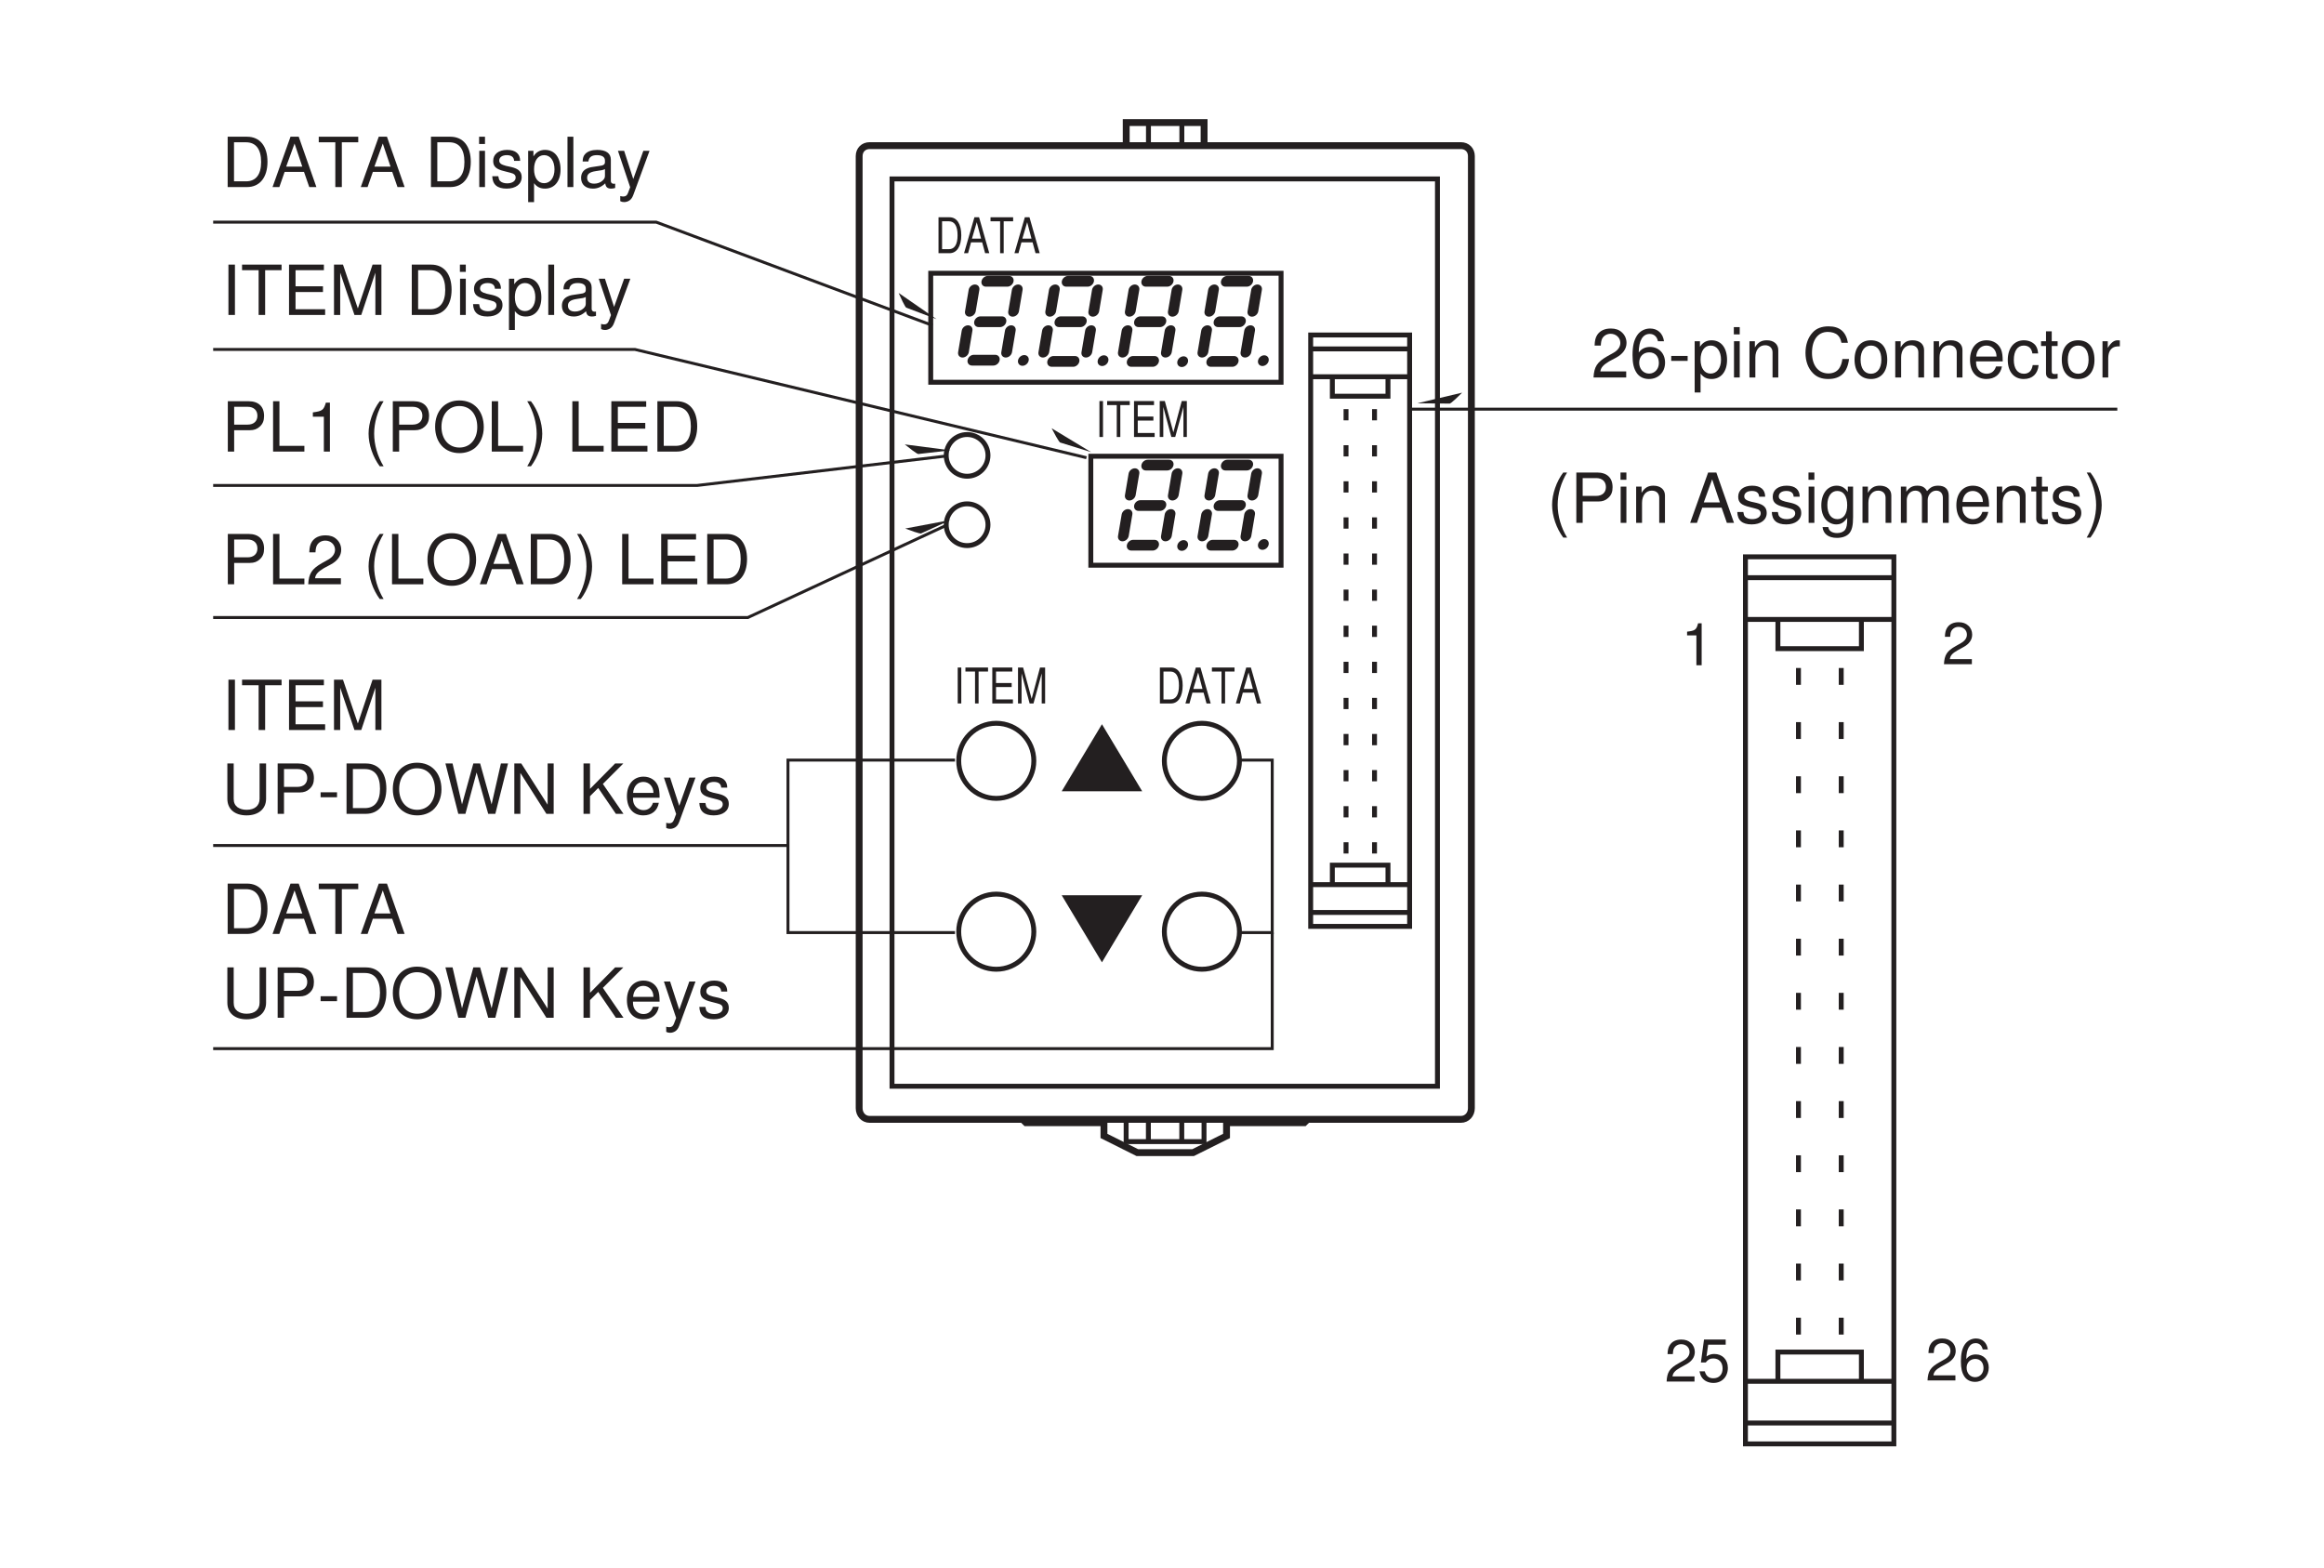 <?xml version="1.0" encoding="UTF-8"?>
<svg xmlns="http://www.w3.org/2000/svg" xmlns:xlink="http://www.w3.org/1999/xlink" width="234.37pt" height="158.13pt" viewBox="0 0 234.37 158.13" version="1.2">
<defs>
<g>
<symbol overflow="visible" id="glyph0-0">
<path style="stroke:none;" d=""/>
</symbol>
<symbol overflow="visible" id="glyph0-1">
<path style="stroke:none;" d="M 0.359 0 L 1.469 0 C 2.203 0 2.656 -0.688 2.656 -1.812 C 2.656 -2.938 2.219 -3.625 1.469 -3.625 L 0.359 -3.625 Z M 0.719 -0.406 L 0.719 -3.219 L 1.406 -3.219 C 1.984 -3.219 2.281 -2.734 2.281 -1.812 C 2.281 -0.891 1.984 -0.406 1.406 -0.406 Z M 0.719 -0.406 "/>
</symbol>
<symbol overflow="visible" id="glyph0-2">
<path style="stroke:none;" d="M 1.891 -1.094 L 2.188 0 L 2.609 0 L 1.578 -3.625 L 1.109 -3.625 L 0.062 0 L 0.469 0 L 0.766 -1.094 Z M 1.781 -1.469 L 0.859 -1.469 L 1.344 -3.125 Z M 1.781 -1.469 "/>
</symbol>
<symbol overflow="visible" id="glyph0-3">
<path style="stroke:none;" d="M 1.406 -3.219 L 2.359 -3.219 L 2.359 -3.625 L 0.078 -3.625 L 0.078 -3.219 L 1.047 -3.219 L 1.047 0 L 1.406 0 Z M 1.406 -3.219 "/>
</symbol>
<symbol overflow="visible" id="glyph0-4">
<path style="stroke:none;" d="M 0.766 -3.625 L 0.406 -3.625 L 0.406 0 L 0.766 0 Z M 0.766 -3.625 "/>
</symbol>
<symbol overflow="visible" id="glyph0-5">
<path style="stroke:none;" d="M 0.734 -1.656 L 2.312 -1.656 L 2.312 -2.062 L 0.734 -2.062 L 0.734 -3.219 L 2.375 -3.219 L 2.375 -3.625 L 0.359 -3.625 L 0.359 0 L 2.438 0 L 2.438 -0.406 L 0.734 -0.406 Z M 0.734 -1.656 "/>
</symbol>
<symbol overflow="visible" id="glyph0-6">
<path style="stroke:none;" d="M 1.859 0 L 2.688 -3.031 L 2.688 0 L 3.031 0 L 3.031 -3.625 L 2.516 -3.625 L 1.672 -0.469 L 0.812 -3.625 L 0.297 -3.625 L 0.297 0 L 0.656 0 L 0.656 -3.031 L 1.469 0 Z M 1.859 0 "/>
</symbol>
<symbol overflow="visible" id="glyph1-0">
<path style="stroke:none;" d=""/>
</symbol>
<symbol overflow="visible" id="glyph1-1">
<path style="stroke:none;" d="M 1.359 -5.078 L 0.703 -5.078 L 0.703 0 L 1.359 0 Z M 1.359 -5.078 "/>
</symbol>
<symbol overflow="visible" id="glyph1-2">
<path style="stroke:none;" d="M 2.469 -4.516 L 4.125 -4.516 L 4.125 -5.078 L 0.141 -5.078 L 0.141 -4.516 L 1.812 -4.516 L 1.812 0 L 2.469 0 Z M 2.469 -4.516 "/>
</symbol>
<symbol overflow="visible" id="glyph1-3">
<path style="stroke:none;" d="M 1.281 -2.312 L 4.047 -2.312 L 4.047 -2.891 L 1.281 -2.891 L 1.281 -4.516 L 4.141 -4.516 L 4.141 -5.078 L 0.625 -5.078 L 0.625 0 L 4.266 0 L 4.266 -0.578 L 1.281 -0.578 Z M 1.281 -2.312 "/>
</symbol>
<symbol overflow="visible" id="glyph1-4">
<path style="stroke:none;" d="M 3.266 0 L 4.688 -4.266 L 4.688 0 L 5.297 0 L 5.297 -5.078 L 4.406 -5.078 L 2.922 -0.656 L 1.422 -5.078 L 0.516 -5.078 L 0.516 0 L 1.141 0 L 1.141 -4.266 L 2.578 0 Z M 3.266 0 "/>
</symbol>
<symbol overflow="visible" id="glyph1-5">
<path style="stroke:none;" d="M 3.844 -5.078 L 3.844 -1.516 C 3.844 -0.828 3.359 -0.406 2.531 -0.406 C 2.156 -0.406 1.859 -0.5 1.609 -0.672 C 1.359 -0.875 1.234 -1.125 1.234 -1.516 L 1.234 -5.078 L 0.594 -5.078 L 0.594 -1.516 C 0.594 -0.484 1.328 0.156 2.531 0.156 C 3.734 0.156 4.5 -0.5 4.5 -1.516 L 4.5 -5.078 Z M 3.844 -5.078 "/>
</symbol>
<symbol overflow="visible" id="glyph1-6">
<path style="stroke:none;" d="M 1.281 -2.156 L 2.875 -2.156 C 3.281 -2.156 3.594 -2.266 3.859 -2.516 C 4.172 -2.797 4.297 -3.125 4.297 -3.594 C 4.297 -4.547 3.734 -5.078 2.734 -5.078 L 0.641 -5.078 L 0.641 0 L 1.281 0 Z M 1.281 -2.719 L 1.281 -4.516 L 2.641 -4.516 C 3.25 -4.516 3.625 -4.172 3.625 -3.609 C 3.625 -3.062 3.25 -2.719 2.641 -2.719 Z M 1.281 -2.719 "/>
</symbol>
<symbol overflow="visible" id="glyph1-7">
<path style="stroke:none;" d="M 1.984 -2.172 L 0.328 -2.172 L 0.328 -1.672 L 1.984 -1.672 Z M 1.984 -2.172 "/>
</symbol>
<symbol overflow="visible" id="glyph1-8">
<path style="stroke:none;" d="M 0.625 0 L 2.578 0 C 3.859 0 4.641 -0.969 4.641 -2.547 C 4.641 -4.125 3.875 -5.078 2.578 -5.078 L 0.625 -5.078 Z M 1.266 -0.578 L 1.266 -4.516 L 2.469 -4.516 C 3.469 -4.516 4 -3.828 4 -2.531 C 4 -1.25 3.469 -0.578 2.469 -0.578 Z M 1.266 -0.578 "/>
</symbol>
<symbol overflow="visible" id="glyph1-9">
<path style="stroke:none;" d="M 2.703 -5.156 C 1.25 -5.156 0.266 -4.094 0.266 -2.5 C 0.266 -0.906 1.25 0.156 2.719 0.156 C 3.328 0.156 3.875 -0.031 4.297 -0.375 C 4.844 -0.844 5.172 -1.625 5.172 -2.453 C 5.172 -4.094 4.203 -5.156 2.703 -5.156 Z M 2.703 -4.594 C 3.812 -4.594 4.516 -3.75 4.516 -2.469 C 4.516 -1.25 3.797 -0.406 2.719 -0.406 C 1.641 -0.406 0.906 -1.25 0.906 -2.5 C 0.906 -3.75 1.641 -4.594 2.703 -4.594 Z M 2.703 -4.594 "/>
</symbol>
<symbol overflow="visible" id="glyph1-10">
<path style="stroke:none;" d="M 5.188 0 L 6.469 -5.078 L 5.75 -5.078 L 4.812 -0.953 L 3.656 -5.078 L 2.969 -5.078 L 1.828 -0.953 L 0.875 -5.078 L 0.156 -5.078 L 1.453 0 L 2.172 0 L 3.297 -4.172 L 4.469 0 Z M 5.188 0 "/>
</symbol>
<symbol overflow="visible" id="glyph1-11">
<path style="stroke:none;" d="M 4.5 -5.078 L 3.891 -5.078 L 3.891 -0.922 L 1.234 -5.078 L 0.531 -5.078 L 0.531 0 L 1.141 0 L 1.141 -4.125 L 3.766 0 L 4.5 0 Z M 4.5 -5.078 "/>
</symbol>
<symbol overflow="visible" id="glyph1-12">
<path style="stroke:none;" d=""/>
</symbol>
<symbol overflow="visible" id="glyph1-13">
<path style="stroke:none;" d="M 1.203 -1.781 L 2.031 -2.609 L 3.812 0 L 4.578 0 L 2.5 -3.016 L 4.562 -5.078 L 3.734 -5.078 L 1.203 -2.516 L 1.203 -5.078 L 0.547 -5.078 L 0.547 0 L 1.203 0 Z M 1.203 -1.781 "/>
</symbol>
<symbol overflow="visible" id="glyph1-14">
<path style="stroke:none;" d="M 3.578 -1.625 C 3.578 -2.188 3.531 -2.516 3.422 -2.797 C 3.188 -3.391 2.641 -3.75 1.953 -3.75 C 0.938 -3.75 0.281 -2.969 0.281 -1.781 C 0.281 -0.578 0.906 0.156 1.938 0.156 C 2.781 0.156 3.359 -0.312 3.5 -1.109 L 2.906 -1.109 C 2.75 -0.625 2.422 -0.375 1.953 -0.375 C 1.594 -0.375 1.281 -0.547 1.078 -0.844 C 0.938 -1.062 0.891 -1.266 0.891 -1.625 Z M 0.906 -2.109 C 0.953 -2.781 1.359 -3.219 1.938 -3.219 C 2.516 -3.219 2.953 -2.75 2.953 -2.141 C 2.953 -2.125 2.953 -2.125 2.953 -2.109 Z M 0.906 -2.109 "/>
</symbol>
<symbol overflow="visible" id="glyph1-15">
<path style="stroke:none;" d="M 2.703 -3.656 L 1.688 -0.812 L 0.766 -3.656 L 0.141 -3.656 L 1.375 0.016 L 1.156 0.594 C 1.062 0.844 0.922 0.953 0.688 0.953 C 0.594 0.953 0.5 0.938 0.375 0.906 L 0.375 1.422 C 0.5 1.484 0.609 1.516 0.766 1.516 C 0.953 1.516 1.156 1.453 1.312 1.344 C 1.484 1.219 1.594 1.062 1.703 0.766 L 3.328 -3.656 Z M 2.703 -3.656 "/>
</symbol>
<symbol overflow="visible" id="glyph1-16">
<path style="stroke:none;" d="M 3.047 -2.641 C 3.047 -3.359 2.578 -3.75 1.734 -3.75 C 0.875 -3.75 0.328 -3.312 0.328 -2.641 C 0.328 -2.062 0.625 -1.797 1.484 -1.594 L 2.031 -1.453 C 2.438 -1.359 2.594 -1.219 2.594 -0.953 C 2.594 -0.609 2.25 -0.375 1.734 -0.375 C 1.422 -0.375 1.156 -0.469 1.016 -0.625 C 0.922 -0.719 0.891 -0.828 0.844 -1.094 L 0.234 -1.094 C 0.266 -0.25 0.734 0.156 1.688 0.156 C 2.609 0.156 3.203 -0.297 3.203 -1 C 3.203 -1.547 2.891 -1.844 2.172 -2.016 L 1.609 -2.141 C 1.141 -2.266 0.938 -2.406 0.938 -2.672 C 0.938 -3 1.234 -3.219 1.703 -3.219 C 2.172 -3.219 2.422 -3.016 2.438 -2.641 Z M 3.047 -2.641 "/>
</symbol>
<symbol overflow="visible" id="glyph1-17">
<path style="stroke:none;" d="M 1.203 -5.078 L 0.562 -5.078 L 0.562 0 L 3.719 0 L 3.719 -0.578 L 1.203 -0.578 Z M 1.203 -5.078 "/>
</symbol>
<symbol overflow="visible" id="glyph1-18">
<path style="stroke:none;" d="M 3.531 -0.609 L 0.922 -0.609 C 0.984 -1.016 1.219 -1.266 1.812 -1.625 L 2.516 -2 C 3.203 -2.375 3.562 -2.891 3.562 -3.484 C 3.562 -3.906 3.391 -4.281 3.094 -4.547 C 2.812 -4.812 2.453 -4.938 1.984 -4.938 C 1.359 -4.938 0.891 -4.719 0.609 -4.297 C 0.438 -4.031 0.359 -3.734 0.344 -3.219 L 0.969 -3.219 C 0.984 -3.562 1.031 -3.766 1.109 -3.922 C 1.266 -4.219 1.594 -4.406 1.953 -4.406 C 2.516 -4.406 2.938 -4 2.938 -3.484 C 2.938 -3.094 2.703 -2.75 2.266 -2.5 L 1.625 -2.141 C 0.594 -1.547 0.297 -1.094 0.234 0 L 3.531 0 Z M 3.531 -0.609 "/>
</symbol>
<symbol overflow="visible" id="glyph1-19">
<path style="stroke:none;" d="M 1.641 -5.078 C 0.953 -4.172 0.516 -2.906 0.516 -1.812 C 0.516 -0.703 0.953 0.562 1.641 1.484 L 2.031 1.484 C 1.422 0.484 1.078 -0.688 1.078 -1.812 C 1.078 -2.906 1.422 -4.094 2.031 -5.078 Z M 1.641 -5.078 "/>
</symbol>
<symbol overflow="visible" id="glyph1-20">
<path style="stroke:none;" d="M 3.297 -1.531 L 3.828 0 L 4.547 0 L 2.766 -5.078 L 1.938 -5.078 L 0.125 0 L 0.812 0 L 1.344 -1.531 Z M 3.125 -2.062 L 1.5 -2.062 L 2.344 -4.391 Z M 3.125 -2.062 "/>
</symbol>
<symbol overflow="visible" id="glyph1-21">
<path style="stroke:none;" d="M 0.641 1.484 C 1.344 0.562 1.781 -0.703 1.781 -1.797 C 1.781 -2.906 1.344 -4.172 0.641 -5.078 L 0.266 -5.078 C 0.875 -4.078 1.219 -2.906 1.219 -1.797 C 1.219 -0.688 0.875 0.484 0.266 1.484 Z M 0.641 1.484 "/>
</symbol>
<symbol overflow="visible" id="glyph1-22">
<path style="stroke:none;" d="M 1.812 -3.516 L 1.812 0 L 2.422 0 L 2.422 -4.938 L 2.016 -4.938 C 1.797 -4.188 1.656 -4.078 0.703 -3.953 L 0.703 -3.516 Z M 1.812 -3.516 "/>
</symbol>
<symbol overflow="visible" id="glyph1-23">
<path style="stroke:none;" d="M 1.047 -3.656 L 0.469 -3.656 L 0.469 0 L 1.047 0 Z M 1.047 -5.078 L 0.453 -5.078 L 0.453 -4.344 L 1.047 -4.344 Z M 1.047 -5.078 "/>
</symbol>
<symbol overflow="visible" id="glyph1-24">
<path style="stroke:none;" d="M 0.375 1.516 L 0.969 1.516 L 0.969 -0.391 C 1.266 0 1.609 0.156 2.078 0.156 C 3.031 0.156 3.641 -0.594 3.641 -1.766 C 3.641 -2.984 3.047 -3.75 2.078 -3.75 C 1.578 -3.75 1.188 -3.531 0.906 -3.094 L 0.906 -3.656 L 0.375 -3.656 Z M 1.984 -3.219 C 2.625 -3.219 3.031 -2.641 3.031 -1.781 C 3.031 -0.953 2.609 -0.391 1.984 -0.391 C 1.359 -0.391 0.969 -0.938 0.969 -1.797 C 0.969 -2.656 1.359 -3.219 1.984 -3.219 Z M 1.984 -3.219 "/>
</symbol>
<symbol overflow="visible" id="glyph1-25">
<path style="stroke:none;" d="M 1.062 -5.078 L 0.469 -5.078 L 0.469 0 L 1.062 0 Z M 1.062 -5.078 "/>
</symbol>
<symbol overflow="visible" id="glyph1-26">
<path style="stroke:none;" d="M 3.734 -0.344 C 3.672 -0.328 3.641 -0.328 3.609 -0.328 C 3.406 -0.328 3.297 -0.438 3.297 -0.609 L 3.297 -2.766 C 3.297 -3.406 2.812 -3.75 1.922 -3.75 C 1.391 -3.75 0.953 -3.609 0.703 -3.328 C 0.531 -3.141 0.469 -2.938 0.453 -2.578 L 1.031 -2.578 C 1.094 -3.016 1.359 -3.219 1.891 -3.219 C 2.422 -3.219 2.703 -3.031 2.703 -2.672 L 2.703 -2.516 C 2.703 -2.281 2.562 -2.172 2.109 -2.125 C 1.281 -2.016 1.156 -1.984 0.938 -1.891 C 0.516 -1.719 0.297 -1.391 0.297 -0.922 C 0.297 -0.266 0.75 0.156 1.484 0.156 C 1.953 0.156 2.328 0 2.734 -0.375 C 2.781 0 2.953 0.156 3.328 0.156 C 3.453 0.156 3.547 0.141 3.734 0.094 Z M 2.703 -1.156 C 2.703 -0.953 2.656 -0.844 2.484 -0.672 C 2.25 -0.453 1.953 -0.344 1.609 -0.344 C 1.156 -0.344 0.906 -0.562 0.906 -0.938 C 0.906 -1.312 1.156 -1.516 1.781 -1.609 C 2.391 -1.688 2.516 -1.719 2.703 -1.812 Z M 2.703 -1.156 "/>
</symbol>
<symbol overflow="visible" id="glyph1-27">
<path style="stroke:none;" d="M 3.469 -3.656 C 3.359 -4.453 2.828 -4.938 2.062 -4.938 C 1.531 -4.938 1.031 -4.672 0.75 -4.234 C 0.438 -3.75 0.297 -3.156 0.297 -2.25 C 0.297 -1.422 0.422 -0.891 0.719 -0.453 C 0.984 -0.062 1.422 0.156 1.953 0.156 C 2.906 0.156 3.578 -0.531 3.578 -1.5 C 3.578 -2.422 2.953 -3.078 2.062 -3.078 C 1.578 -3.078 1.188 -2.891 0.922 -2.516 C 0.938 -3.734 1.328 -4.391 2.031 -4.391 C 2.453 -4.391 2.766 -4.125 2.859 -3.656 Z M 1.984 -2.531 C 2.578 -2.531 2.953 -2.125 2.953 -1.453 C 2.953 -0.844 2.531 -0.391 1.969 -0.391 C 1.391 -0.391 0.969 -0.859 0.969 -1.484 C 0.969 -2.109 1.375 -2.531 1.984 -2.531 Z M 1.984 -2.531 "/>
</symbol>
<symbol overflow="visible" id="glyph1-28">
<path style="stroke:none;" d="M 0.484 -3.656 L 0.484 0 L 1.078 0 L 1.078 -2.016 C 1.078 -2.766 1.469 -3.25 2.062 -3.25 C 2.516 -3.25 2.812 -2.969 2.812 -2.531 L 2.812 0 L 3.391 0 L 3.391 -2.766 C 3.391 -3.359 2.938 -3.75 2.234 -3.75 C 1.688 -3.75 1.344 -3.547 1.031 -3.031 L 1.031 -3.656 Z M 0.484 -3.656 "/>
</symbol>
<symbol overflow="visible" id="glyph1-29">
<path style="stroke:none;" d="M 4.609 -3.5 C 4.406 -4.625 3.766 -5.156 2.656 -5.156 C 1.969 -5.156 1.422 -4.953 1.047 -4.531 C 0.578 -4.031 0.328 -3.297 0.328 -2.484 C 0.328 -1.641 0.594 -0.922 1.078 -0.438 C 1.469 -0.031 1.969 0.156 2.625 0.156 C 3.875 0.156 4.562 -0.516 4.719 -1.859 L 4.047 -1.859 C 4 -1.5 3.922 -1.266 3.812 -1.062 C 3.609 -0.641 3.172 -0.406 2.641 -0.406 C 1.625 -0.406 0.984 -1.219 0.984 -2.484 C 0.984 -3.797 1.594 -4.594 2.578 -4.594 C 2.984 -4.594 3.375 -4.469 3.578 -4.266 C 3.766 -4.094 3.875 -3.875 3.953 -3.5 Z M 4.609 -3.5 "/>
</symbol>
<symbol overflow="visible" id="glyph1-30">
<path style="stroke:none;" d="M 1.891 -3.75 C 0.875 -3.75 0.25 -3.031 0.25 -1.797 C 0.25 -0.578 0.859 0.156 1.906 0.156 C 2.922 0.156 3.547 -0.578 3.547 -1.766 C 3.547 -3.031 2.953 -3.75 1.891 -3.75 Z M 1.906 -3.219 C 2.562 -3.219 2.953 -2.688 2.953 -1.781 C 2.953 -0.922 2.547 -0.375 1.906 -0.375 C 1.25 -0.375 0.859 -0.906 0.859 -1.797 C 0.859 -2.672 1.25 -3.219 1.906 -3.219 Z M 1.906 -3.219 "/>
</symbol>
<symbol overflow="visible" id="glyph1-31">
<path style="stroke:none;" d="M 3.281 -2.422 C 3.25 -2.781 3.172 -3.016 3.031 -3.219 C 2.781 -3.547 2.344 -3.75 1.844 -3.75 C 0.859 -3.75 0.219 -2.969 0.219 -1.766 C 0.219 -0.578 0.844 0.156 1.828 0.156 C 2.703 0.156 3.25 -0.359 3.328 -1.25 L 2.734 -1.25 C 2.641 -0.672 2.344 -0.375 1.844 -0.375 C 1.203 -0.375 0.828 -0.906 0.828 -1.766 C 0.828 -2.672 1.203 -3.219 1.828 -3.219 C 2.328 -3.219 2.625 -2.938 2.703 -2.422 Z M 3.281 -2.422 "/>
</symbol>
<symbol overflow="visible" id="glyph1-32">
<path style="stroke:none;" d="M 1.766 -3.656 L 1.172 -3.656 L 1.172 -4.656 L 0.594 -4.656 L 0.594 -3.656 L 0.094 -3.656 L 0.094 -3.172 L 0.594 -3.172 L 0.594 -0.422 C 0.594 -0.047 0.844 0.156 1.297 0.156 C 1.438 0.156 1.578 0.141 1.766 0.109 L 1.766 -0.375 C 1.688 -0.359 1.609 -0.344 1.484 -0.344 C 1.234 -0.344 1.172 -0.422 1.172 -0.672 L 1.172 -3.172 L 1.766 -3.172 Z M 1.766 -3.656 "/>
</symbol>
<symbol overflow="visible" id="glyph1-33">
<path style="stroke:none;" d="M 0.484 -3.656 L 0.484 0 L 1.062 0 L 1.062 -1.891 C 1.062 -2.422 1.203 -2.766 1.484 -2.969 C 1.656 -3.094 1.828 -3.141 2.234 -3.141 L 2.234 -3.734 C 2.141 -3.75 2.094 -3.75 2.016 -3.75 C 1.641 -3.75 1.359 -3.531 1.016 -2.984 L 1.016 -3.656 Z M 0.484 -3.656 "/>
</symbol>
<symbol overflow="visible" id="glyph1-34">
<path style="stroke:none;" d="M 2.875 -3.656 L 2.875 -3.125 C 2.578 -3.547 2.219 -3.75 1.75 -3.75 C 0.828 -3.75 0.203 -2.953 0.203 -1.766 C 0.203 -1.156 0.359 -0.672 0.656 -0.328 C 0.938 -0.016 1.328 0.156 1.703 0.156 C 2.172 0.156 2.484 -0.031 2.812 -0.5 L 2.812 -0.312 C 2.812 0.188 2.75 0.484 2.609 0.688 C 2.453 0.906 2.156 1.031 1.797 1.031 C 1.531 1.031 1.297 0.969 1.141 0.844 C 1 0.734 0.953 0.641 0.906 0.422 L 0.328 0.422 C 0.391 1.109 0.922 1.516 1.781 1.516 C 2.328 1.516 2.781 1.344 3.031 1.047 C 3.297 0.719 3.406 0.266 3.406 -0.594 L 3.406 -3.656 Z M 1.812 -3.219 C 2.453 -3.219 2.812 -2.688 2.812 -1.781 C 2.812 -0.906 2.438 -0.375 1.828 -0.375 C 1.188 -0.375 0.812 -0.906 0.812 -1.797 C 0.812 -2.672 1.203 -3.219 1.812 -3.219 Z M 1.812 -3.219 "/>
</symbol>
<symbol overflow="visible" id="glyph1-35">
<path style="stroke:none;" d="M 0.484 -3.656 L 0.484 0 L 1.078 0 L 1.078 -2.297 C 1.078 -2.828 1.453 -3.25 1.938 -3.25 C 2.359 -3.25 2.609 -2.984 2.609 -2.516 L 2.609 0 L 3.188 0 L 3.188 -2.297 C 3.188 -2.828 3.578 -3.25 4.047 -3.25 C 4.469 -3.25 4.719 -2.969 4.719 -2.516 L 4.719 0 L 5.312 0 L 5.312 -2.734 C 5.312 -3.391 4.938 -3.75 4.25 -3.75 C 3.766 -3.75 3.469 -3.609 3.125 -3.203 C 2.906 -3.594 2.625 -3.75 2.141 -3.75 C 1.656 -3.75 1.344 -3.578 1.031 -3.141 L 1.031 -3.656 Z M 0.484 -3.656 "/>
</symbol>
<symbol overflow="visible" id="glyph2-0">
<path style="stroke:none;" d=""/>
</symbol>
<symbol overflow="visible" id="glyph2-1">
<path style="stroke:none;" d="M 1.547 -3.016 L 1.547 0 L 2.078 0 L 2.078 -4.234 L 1.719 -4.234 C 1.547 -3.578 1.422 -3.484 0.609 -3.391 L 0.609 -3.016 Z M 1.547 -3.016 "/>
</symbol>
<symbol overflow="visible" id="glyph2-2">
<path style="stroke:none;" d="M 3.016 -0.516 L 0.797 -0.516 C 0.844 -0.859 1.031 -1.094 1.562 -1.391 L 2.156 -1.719 C 2.75 -2.031 3.047 -2.469 3.047 -2.984 C 3.047 -3.344 2.906 -3.672 2.656 -3.891 C 2.406 -4.125 2.094 -4.234 1.688 -4.234 C 1.156 -4.234 0.766 -4.047 0.531 -3.688 C 0.375 -3.453 0.312 -3.188 0.297 -2.766 L 0.828 -2.766 C 0.844 -3.047 0.875 -3.219 0.953 -3.359 C 1.094 -3.609 1.359 -3.766 1.672 -3.766 C 2.156 -3.766 2.516 -3.438 2.516 -2.984 C 2.516 -2.641 2.312 -2.359 1.938 -2.141 L 1.391 -1.828 C 0.5 -1.328 0.25 -0.938 0.203 0 L 3.016 0 Z M 3.016 -0.516 "/>
</symbol>
<symbol overflow="visible" id="glyph2-3">
<path style="stroke:none;" d="M 2.844 -4.234 L 0.656 -4.234 L 0.344 -1.922 L 0.828 -1.922 C 1.062 -2.219 1.266 -2.328 1.594 -2.328 C 2.172 -2.328 2.531 -1.938 2.531 -1.312 C 2.531 -0.703 2.172 -0.328 1.594 -0.328 C 1.141 -0.328 0.859 -0.562 0.734 -1.031 L 0.203 -1.031 C 0.281 -0.688 0.344 -0.531 0.469 -0.375 C 0.703 -0.047 1.141 0.141 1.609 0.141 C 2.469 0.141 3.062 -0.484 3.062 -1.375 C 3.062 -2.219 2.5 -2.781 1.688 -2.781 C 1.391 -2.781 1.156 -2.703 0.906 -2.531 L 1.078 -3.719 L 2.844 -3.719 Z M 2.844 -4.234 "/>
</symbol>
<symbol overflow="visible" id="glyph2-4">
<path style="stroke:none;" d="M 2.969 -3.125 C 2.875 -3.812 2.422 -4.234 1.766 -4.234 C 1.312 -4.234 0.891 -4 0.641 -3.625 C 0.375 -3.219 0.25 -2.703 0.25 -1.922 C 0.25 -1.219 0.359 -0.766 0.609 -0.391 C 0.844 -0.047 1.219 0.141 1.672 0.141 C 2.484 0.141 3.062 -0.453 3.062 -1.297 C 3.062 -2.078 2.531 -2.625 1.766 -2.625 C 1.344 -2.625 1.016 -2.469 0.797 -2.156 C 0.797 -3.188 1.141 -3.766 1.734 -3.766 C 2.109 -3.766 2.359 -3.531 2.453 -3.125 Z M 1.703 -2.172 C 2.203 -2.172 2.531 -1.812 2.531 -1.25 C 2.531 -0.719 2.172 -0.328 1.688 -0.328 C 1.188 -0.328 0.828 -0.734 0.828 -1.281 C 0.828 -1.797 1.188 -2.172 1.703 -2.172 Z M 1.703 -2.172 "/>
</symbol>
</g>
</defs>
<g id="surface1">
<path style="fill:none;stroke-width:7;stroke-linecap:butt;stroke-linejoin:miter;stroke:rgb(13.73%,12.16%,12.549%);stroke-opacity:1;stroke-miterlimit:4;" d="M 1484.806 448.107 C 1491.051 448.107 1495.529 453.174 1495.529 459.458 L 1495.529 1429.493 C 1495.529 1435.738 1491.051 1440.176 1484.806 1440.176 L 882.605 1440.176 C 876.32 1440.176 871.882 1435.738 871.882 1429.493 L 871.882 459.458 C 871.882 453.174 876.32 448.107 882.605 448.107 Z M 1484.806 448.107 " transform="matrix(0.099,0,0,-0.099,0.328,157.265)"/>
<path style="fill:none;stroke-width:7;stroke-linecap:butt;stroke-linejoin:miter;stroke:rgb(13.73%,12.16%,12.549%);stroke-opacity:1;stroke-miterlimit:4;" d="M 1223.258 1440.962 L 1223.258 1463.664 L 1143.917 1463.664 L 1143.917 1440.962 " transform="matrix(0.099,0,0,-0.099,0.328,157.265)"/>
<path style="fill:none;stroke-width:5;stroke-linecap:butt;stroke-linejoin:miter;stroke:rgb(13.73%,12.16%,12.549%);stroke-opacity:1;stroke-miterlimit:4;" d="M 1166.58 1463.586 L 1166.58 1440.883 " transform="matrix(0.099,0,0,-0.099,0.328,157.265)"/>
<path style="fill:none;stroke-width:5;stroke-linecap:butt;stroke-linejoin:miter;stroke:rgb(13.73%,12.16%,12.549%);stroke-opacity:1;stroke-miterlimit:4;" d="M 1200.595 1440.883 L 1200.595 1463.586 " transform="matrix(0.099,0,0,-0.099,0.328,157.265)"/>
<path style="fill:none;stroke-width:7;stroke-linecap:butt;stroke-linejoin:miter;stroke:rgb(13.73%,12.16%,12.549%);stroke-opacity:1;stroke-miterlimit:4;" d="M 1328.639 448.068 L 1325.261 444.729 L 1246.117 444.729 L 1246.117 431.218 L 1212.024 414.211 L 1155.269 414.211 L 1121.254 431.218 L 1121.254 444.729 L 1041.757 444.729 L 1038.497 447.95 " transform="matrix(0.099,0,0,-0.099,0.328,157.265)"/>
<path style="fill:none;stroke-width:5;stroke-linecap:butt;stroke-linejoin:miter;stroke:rgb(13.73%,12.16%,12.549%);stroke-opacity:1;stroke-miterlimit:4;" d="M 1223.179 448.147 L 1223.179 425.444 L 1143.839 425.444 L 1143.839 448.147 " transform="matrix(0.099,0,0,-0.099,0.328,157.265)"/>
<path style="fill:none;stroke-width:5;stroke-linecap:butt;stroke-linejoin:miter;stroke:rgb(13.73%,12.16%,12.549%);stroke-opacity:1;stroke-miterlimit:4;" d="M 1166.502 425.523 L 1166.502 448.225 " transform="matrix(0.099,0,0,-0.099,0.328,157.265)"/>
<path style="fill:none;stroke-width:5;stroke-linecap:butt;stroke-linejoin:miter;stroke:rgb(13.73%,12.16%,12.549%);stroke-opacity:1;stroke-miterlimit:4;" d="M 1200.516 448.225 L 1200.516 425.523 " transform="matrix(0.099,0,0,-0.099,0.328,157.265)"/>
<path style="fill:none;stroke-width:5;stroke-linecap:butt;stroke-linejoin:miter;stroke:rgb(13.73%,12.16%,12.549%);stroke-opacity:1;stroke-miterlimit:4;" d="M 905.346 481.847 L 1460.965 481.847 L 1460.965 1406.241 L 905.346 1406.241 Z M 905.346 481.847 " transform="matrix(0.099,0,0,-0.099,0.328,157.265)"/>
<path style="fill:none;stroke-width:5;stroke-linecap:butt;stroke-linejoin:miter;stroke:rgb(13.73%,12.16%,12.549%);stroke-opacity:1;stroke-miterlimit:4;" d="M 981.82 1032.673 C 993.563 1032.673 1003.108 1042.217 1003.108 1053.922 C 1003.108 1065.666 993.563 1075.211 981.82 1075.211 C 970.076 1075.211 960.57 1065.666 960.57 1053.922 C 960.57 1042.217 970.076 1032.673 981.82 1032.673 Z M 981.82 1032.673 " transform="matrix(0.099,0,0,-0.099,0.328,157.265)"/>
<path style="fill:none;stroke-width:5;stroke-linecap:butt;stroke-linejoin:miter;stroke:rgb(13.73%,12.16%,12.549%);stroke-opacity:1;stroke-miterlimit:4;" d="M 944.781 1199.091 L 1301.656 1199.091 L 1301.656 1310.129 L 944.781 1310.129 Z M 944.781 1199.091 " transform="matrix(0.099,0,0,-0.099,0.328,157.265)"/>
<path style=" stroke:none;fill-rule:nonzero;fill:rgb(13.73%,12.16%,12.549%);fill-opacity:1;" d="M 102.125 31.941 C 102.426 31.941 102.707 31.699 102.758 31.402 L 103.125 29.238 C 103.176 28.938 102.977 28.695 102.68 28.695 L 102.676 28.695 C 102.379 28.695 102.098 28.938 102.047 29.238 L 101.68 31.402 C 101.629 31.699 101.828 31.941 102.125 31.941 "/>
<path style=" stroke:none;fill-rule:nonzero;fill:rgb(13.73%,12.16%,12.549%);fill-opacity:1;" d="M 101.43 36.062 C 101.727 36.062 102.008 35.82 102.059 35.52 L 102.426 33.352 C 102.477 33.055 102.277 32.812 101.98 32.812 C 101.684 32.812 101.398 33.055 101.348 33.352 L 100.98 35.52 C 100.93 35.82 101.133 36.062 101.43 36.062 "/>
<path style=" stroke:none;fill-rule:nonzero;fill:rgb(13.73%,12.16%,12.549%);fill-opacity:1;" d="M 105.871 31.941 C 106.168 31.941 106.453 31.699 106.5 31.402 L 106.867 29.238 C 106.918 28.938 106.719 28.695 106.422 28.695 C 106.125 28.695 105.84 28.938 105.789 29.238 L 105.422 31.402 C 105.375 31.699 105.574 31.941 105.871 31.941 "/>
<path style=" stroke:none;fill-rule:nonzero;fill:rgb(13.73%,12.16%,12.549%);fill-opacity:1;" d="M 105.176 36.062 C 105.473 36.062 105.754 35.82 105.805 35.52 L 106.172 33.352 C 106.223 33.055 106.023 32.812 105.727 32.812 L 105.723 32.812 C 105.426 32.812 105.145 33.055 105.094 33.352 L 104.727 35.52 C 104.676 35.82 104.875 36.062 105.176 36.062 "/>
<path style=" stroke:none;fill-rule:nonzero;fill:rgb(13.73%,12.16%,12.549%);fill-opacity:1;" d="M 105.617 36.453 C 105.566 36.75 105.77 36.996 106.066 36.996 L 108.223 36.996 C 108.52 36.996 108.801 36.75 108.852 36.453 C 108.902 36.152 108.703 35.91 108.406 35.91 L 106.25 35.91 C 105.949 35.91 105.668 36.152 105.617 36.453 "/>
<path style=" stroke:none;fill-rule:nonzero;fill:rgb(13.73%,12.16%,12.549%);fill-opacity:1;" d="M 110.211 31.941 C 110.508 31.941 110.793 31.699 110.844 31.402 L 111.207 29.238 C 111.258 28.938 111.059 28.695 110.762 28.695 C 110.465 28.695 110.18 28.938 110.129 29.238 L 109.766 31.402 C 109.711 31.699 109.914 31.941 110.211 31.941 "/>
<path style=" stroke:none;fill-rule:nonzero;fill:rgb(13.73%,12.16%,12.549%);fill-opacity:1;" d="M 109.512 36.062 C 109.812 36.062 110.094 35.82 110.145 35.52 L 110.512 33.352 C 110.562 33.055 110.363 32.812 110.062 32.812 C 109.766 32.812 109.484 33.055 109.434 33.352 L 109.066 35.52 C 109.016 35.82 109.215 36.062 109.512 36.062 "/>
<path style=" stroke:none;fill-rule:nonzero;fill:rgb(13.73%,12.16%,12.549%);fill-opacity:1;" d="M 119.18 37.02 C 119.477 37.02 119.758 36.777 119.809 36.477 C 119.859 36.18 119.66 35.938 119.363 35.938 C 119.066 35.938 118.781 36.18 118.73 36.477 C 118.68 36.777 118.879 37.02 119.18 37.02 "/>
<path style=" stroke:none;fill-rule:nonzero;fill:rgb(13.73%,12.16%,12.549%);fill-opacity:1;" d="M 113.895 31.941 C 114.195 31.941 114.477 31.699 114.527 31.402 L 114.895 29.238 C 114.945 28.938 114.742 28.695 114.445 28.695 C 114.148 28.695 113.867 28.938 113.816 29.238 L 113.449 31.402 C 113.398 31.699 113.598 31.941 113.895 31.941 "/>
<path style=" stroke:none;fill-rule:nonzero;fill:rgb(13.73%,12.16%,12.549%);fill-opacity:1;" d="M 113.199 36.062 C 113.496 36.062 113.777 35.82 113.828 35.52 L 114.195 33.352 C 114.246 33.055 114.047 32.812 113.75 32.812 L 113.746 32.812 C 113.449 32.812 113.168 33.055 113.117 33.352 L 112.75 35.52 C 112.699 35.82 112.902 36.062 113.199 36.062 "/>
<path style=" stroke:none;fill-rule:nonzero;fill:rgb(13.73%,12.16%,12.549%);fill-opacity:1;" d="M 113.641 36.453 C 113.59 36.75 113.793 36.996 114.09 36.996 L 116.246 36.996 C 116.543 36.996 116.824 36.75 116.875 36.453 C 116.926 36.152 116.727 35.91 116.43 35.91 L 114.273 35.91 C 113.977 35.91 113.691 36.152 113.641 36.453 "/>
<path style=" stroke:none;fill-rule:nonzero;fill:rgb(13.73%,12.16%,12.549%);fill-opacity:1;" d="M 111.145 36.918 C 111.445 36.918 111.727 36.676 111.777 36.379 C 111.828 36.078 111.629 35.836 111.328 35.836 C 111.031 35.836 110.75 36.078 110.699 36.379 C 110.648 36.676 110.848 36.918 111.145 36.918 "/>
<path style=" stroke:none;fill-rule:nonzero;fill:rgb(13.73%,12.16%,12.549%);fill-opacity:1;" d="M 127.312 36.918 C 127.609 36.918 127.895 36.676 127.945 36.379 C 127.996 36.078 127.793 35.836 127.496 35.836 C 127.199 35.836 126.918 36.078 126.867 36.379 C 126.816 36.676 127.016 36.918 127.312 36.918 "/>
<path style=" stroke:none;fill-rule:nonzero;fill:rgb(13.73%,12.16%,12.549%);fill-opacity:1;" d="M 103.113 36.895 C 103.41 36.895 103.691 36.652 103.742 36.352 C 103.793 36.055 103.594 35.812 103.297 35.812 C 103 35.812 102.715 36.055 102.664 36.352 C 102.613 36.652 102.816 36.895 103.113 36.895 "/>
<path style=" stroke:none;fill-rule:nonzero;fill:rgb(13.73%,12.16%,12.549%);fill-opacity:1;" d="M 97.574 36.328 C 97.527 36.625 97.727 36.871 98.023 36.871 L 100.18 36.871 C 100.477 36.871 100.762 36.625 100.812 36.328 C 100.863 36.027 100.66 35.785 100.363 35.785 L 98.207 35.785 C 97.91 35.785 97.629 36.027 97.578 36.328 L 97.574 36.328 "/>
<path style=" stroke:none;fill-rule:nonzero;fill:rgb(13.73%,12.16%,12.549%);fill-opacity:1;" d="M 118.234 31.941 C 118.531 31.941 118.816 31.699 118.867 31.402 L 119.234 29.238 C 119.281 28.938 119.082 28.695 118.785 28.695 C 118.488 28.695 118.203 28.938 118.156 29.238 L 117.789 31.402 C 117.738 31.699 117.938 31.941 118.234 31.941 "/>
<path style=" stroke:none;fill-rule:nonzero;fill:rgb(13.73%,12.16%,12.549%);fill-opacity:1;" d="M 117.535 36.062 C 117.836 36.062 118.117 35.82 118.168 35.52 L 118.535 33.352 C 118.586 33.055 118.387 32.812 118.09 32.812 L 118.086 32.812 C 117.789 32.812 117.508 33.055 117.457 33.352 L 117.09 35.52 C 117.039 35.82 117.238 36.062 117.535 36.062 "/>
<path style=" stroke:none;fill-rule:nonzero;fill:rgb(13.73%,12.16%,12.549%);fill-opacity:1;" d="M 121.922 31.941 C 122.219 31.941 122.5 31.699 122.551 31.402 L 122.918 29.238 C 122.969 28.938 122.77 28.695 122.469 28.695 C 122.172 28.695 121.891 28.938 121.84 29.238 L 121.473 31.402 C 121.422 31.699 121.621 31.941 121.922 31.941 "/>
<path style=" stroke:none;fill-rule:nonzero;fill:rgb(13.73%,12.16%,12.549%);fill-opacity:1;" d="M 121.223 36.062 C 121.52 36.062 121.801 35.82 121.852 35.52 L 122.219 33.352 C 122.27 33.055 122.07 32.812 121.773 32.812 C 121.473 32.812 121.191 33.055 121.141 33.352 L 120.773 35.52 C 120.723 35.82 120.926 36.062 121.223 36.062 "/>
<path style=" stroke:none;fill-rule:nonzero;fill:rgb(13.73%,12.16%,12.549%);fill-opacity:1;" d="M 121.668 36.453 C 121.617 36.75 121.816 36.996 122.113 36.996 L 124.27 36.996 C 124.57 36.996 124.852 36.75 124.902 36.453 C 124.953 36.152 124.75 35.91 124.453 35.91 L 122.297 35.91 C 122 35.91 121.719 36.152 121.668 36.453 "/>
<path style=" stroke:none;fill-rule:nonzero;fill:rgb(13.73%,12.16%,12.549%);fill-opacity:1;" d="M 106.352 32.449 C 106.301 32.75 106.5 32.992 106.797 32.992 L 108.957 32.992 C 109.254 32.992 109.535 32.75 109.586 32.449 C 109.637 32.152 109.438 31.91 109.137 31.91 L 106.98 31.91 C 106.684 31.91 106.402 32.152 106.352 32.449 "/>
<path style=" stroke:none;fill-rule:nonzero;fill:rgb(13.73%,12.16%,12.549%);fill-opacity:1;" d="M 114.375 32.449 C 114.324 32.75 114.523 32.992 114.82 32.992 L 116.98 32.992 C 117.277 32.992 117.559 32.75 117.609 32.449 C 117.66 32.152 117.461 31.91 117.164 31.91 L 115.008 31.91 C 114.707 31.91 114.426 32.152 114.375 32.449 "/>
<path style=" stroke:none;fill-rule:nonzero;fill:rgb(13.73%,12.16%,12.549%);fill-opacity:1;" d="M 122.398 32.449 C 122.348 32.75 122.547 32.992 122.848 32.992 L 125.004 32.992 C 125.301 32.992 125.582 32.75 125.633 32.449 C 125.684 32.152 125.484 31.91 125.188 31.91 L 123.031 31.91 C 122.734 31.91 122.449 32.152 122.398 32.449 "/>
<path style=" stroke:none;fill-rule:nonzero;fill:rgb(13.73%,12.16%,12.549%);fill-opacity:1;" d="M 107.082 28.375 C 107.031 28.672 107.234 28.914 107.531 28.914 L 109.688 28.914 C 109.984 28.914 110.27 28.672 110.32 28.375 C 110.371 28.074 110.168 27.832 109.871 27.832 L 107.715 27.832 C 107.418 27.832 107.133 28.074 107.082 28.375 "/>
<path style=" stroke:none;fill-rule:nonzero;fill:rgb(13.73%,12.16%,12.549%);fill-opacity:1;" d="M 97.77 31.941 C 98.066 31.941 98.348 31.699 98.398 31.402 L 98.766 29.238 C 98.816 28.938 98.617 28.695 98.32 28.695 L 98.316 28.695 C 98.02 28.695 97.738 28.938 97.688 29.238 L 97.32 31.402 C 97.27 31.699 97.469 31.941 97.77 31.941 "/>
<path style=" stroke:none;fill-rule:nonzero;fill:rgb(13.73%,12.16%,12.549%);fill-opacity:1;" d="M 97.07 36.062 C 97.367 36.062 97.652 35.82 97.703 35.52 L 98.066 33.352 C 98.121 33.055 97.918 32.812 97.621 32.812 C 97.324 32.812 97.039 33.055 96.988 33.352 L 96.625 35.52 C 96.574 35.82 96.773 36.062 97.07 36.062 "/>
<path style=" stroke:none;fill-rule:nonzero;fill:rgb(13.73%,12.16%,12.549%);fill-opacity:1;" d="M 98.246 32.449 C 98.195 32.75 98.398 32.992 98.695 32.992 L 100.852 32.992 C 101.148 32.992 101.434 32.75 101.48 32.449 C 101.531 32.152 101.332 31.91 101.035 31.91 L 98.879 31.91 C 98.582 31.91 98.297 32.152 98.246 32.449 "/>
<path style=" stroke:none;fill-rule:nonzero;fill:rgb(13.73%,12.16%,12.549%);fill-opacity:1;" d="M 98.98 28.375 C 98.93 28.672 99.129 28.914 99.426 28.914 L 101.586 28.914 C 101.883 28.914 102.164 28.672 102.215 28.375 C 102.266 28.074 102.066 27.832 101.77 27.832 L 99.609 27.832 C 99.312 27.832 99.031 28.074 98.98 28.375 "/>
<path style=" stroke:none;fill-rule:nonzero;fill:rgb(13.73%,12.16%,12.549%);fill-opacity:1;" d="M 115.109 28.375 C 115.059 28.672 115.258 28.914 115.555 28.914 L 117.711 28.914 C 118.012 28.914 118.293 28.672 118.344 28.375 C 118.395 28.074 118.195 27.832 117.895 27.832 L 115.738 27.832 C 115.441 27.832 115.156 28.074 115.109 28.375 "/>
<path style=" stroke:none;fill-rule:nonzero;fill:rgb(13.73%,12.16%,12.549%);fill-opacity:1;" d="M 123.133 28.375 C 123.082 28.672 123.281 28.914 123.578 28.914 L 125.738 28.914 C 126.035 28.914 126.316 28.672 126.367 28.375 C 126.418 28.074 126.219 27.832 125.922 27.832 L 123.762 27.832 C 123.465 27.832 123.184 28.074 123.133 28.375 "/>
<path style=" stroke:none;fill-rule:nonzero;fill:rgb(13.73%,12.16%,12.549%);fill-opacity:1;" d="M 126.262 31.941 C 126.555 31.941 126.84 31.699 126.891 31.402 L 127.258 29.238 C 127.309 28.938 127.105 28.695 126.809 28.695 C 126.512 28.695 126.23 28.938 126.18 29.238 L 125.812 31.402 C 125.762 31.699 125.961 31.941 126.258 31.941 L 126.262 31.941 "/>
<path style=" stroke:none;fill-rule:nonzero;fill:rgb(13.73%,12.16%,12.549%);fill-opacity:1;" d="M 125.562 36.062 C 125.859 36.062 126.141 35.82 126.191 35.52 L 126.559 33.352 C 126.609 33.055 126.41 32.812 126.113 32.812 C 125.812 32.812 125.531 33.055 125.48 33.352 L 125.113 35.52 C 125.062 35.82 125.262 36.062 125.562 36.062 "/>
<g style="fill:rgb(13.73%,12.16%,12.549%);fill-opacity:1;">
  <use xlink:href="#glyph0-1" x="94.287" y="25.539"/>
  <use xlink:href="#glyph0-2" x="97.159" y="25.539"/>
  <use xlink:href="#glyph0-3" x="99.813" y="25.539"/>
  <use xlink:href="#glyph0-2" x="102.243" y="25.539"/>
</g>
<path style="fill:none;stroke-width:5;stroke-linecap:butt;stroke-linejoin:miter;stroke:rgb(13.73%,12.16%,12.549%);stroke-opacity:1;stroke-miterlimit:4;" d="M 1107.861 1012.681 L 1301.656 1012.681 L 1301.656 1123.718 L 1107.861 1123.718 Z M 1107.861 1012.681 " transform="matrix(0.099,0,0,-0.099,0.328,157.265)"/>
<path style=" stroke:none;fill-rule:nonzero;fill:rgb(13.73%,12.16%,12.549%);fill-opacity:1;" d="M 119.18 55.559 C 119.477 55.559 119.758 55.316 119.809 55.016 C 119.859 54.719 119.66 54.477 119.363 54.477 C 119.066 54.477 118.781 54.719 118.73 55.016 C 118.68 55.316 118.879 55.559 119.18 55.559 "/>
<path style=" stroke:none;fill-rule:nonzero;fill:rgb(13.73%,12.16%,12.549%);fill-opacity:1;" d="M 113.895 50.48 C 114.195 50.48 114.477 50.238 114.527 49.941 L 114.895 47.773 C 114.945 47.477 114.742 47.234 114.445 47.234 C 114.148 47.234 113.867 47.477 113.816 47.773 L 113.449 49.941 C 113.398 50.238 113.598 50.48 113.895 50.48 "/>
<path style=" stroke:none;fill-rule:nonzero;fill:rgb(13.73%,12.16%,12.549%);fill-opacity:1;" d="M 113.199 54.598 C 113.496 54.598 113.777 54.355 113.828 54.059 L 114.195 51.891 C 114.246 51.594 114.047 51.352 113.75 51.352 L 113.746 51.352 C 113.449 51.352 113.168 51.594 113.117 51.891 L 112.75 54.059 C 112.699 54.355 112.902 54.598 113.199 54.598 "/>
<path style=" stroke:none;fill-rule:nonzero;fill:rgb(13.73%,12.16%,12.549%);fill-opacity:1;" d="M 113.641 54.992 C 113.59 55.289 113.793 55.531 114.09 55.531 L 116.246 55.531 C 116.543 55.531 116.824 55.289 116.875 54.992 C 116.926 54.691 116.727 54.449 116.43 54.449 L 114.273 54.449 C 113.977 54.449 113.691 54.691 113.641 54.992 "/>
<path style=" stroke:none;fill-rule:nonzero;fill:rgb(13.73%,12.16%,12.549%);fill-opacity:1;" d="M 127.312 55.457 C 127.609 55.457 127.895 55.215 127.945 54.918 C 127.996 54.617 127.793 54.375 127.496 54.375 C 127.199 54.375 126.918 54.617 126.867 54.918 C 126.816 55.215 127.016 55.457 127.312 55.457 "/>
<path style=" stroke:none;fill-rule:nonzero;fill:rgb(13.73%,12.16%,12.549%);fill-opacity:1;" d="M 118.234 50.48 C 118.531 50.48 118.816 50.238 118.867 49.941 L 119.234 47.773 C 119.281 47.477 119.082 47.234 118.785 47.234 C 118.488 47.234 118.203 47.477 118.156 47.773 L 117.789 49.941 C 117.738 50.238 117.938 50.48 118.234 50.48 "/>
<path style=" stroke:none;fill-rule:nonzero;fill:rgb(13.73%,12.16%,12.549%);fill-opacity:1;" d="M 117.535 54.598 C 117.836 54.598 118.117 54.355 118.168 54.059 L 118.535 51.891 C 118.586 51.594 118.387 51.352 118.09 51.352 L 118.086 51.352 C 117.789 51.352 117.508 51.594 117.457 51.891 L 117.09 54.059 C 117.039 54.355 117.238 54.598 117.535 54.598 "/>
<path style=" stroke:none;fill-rule:nonzero;fill:rgb(13.73%,12.16%,12.549%);fill-opacity:1;" d="M 121.922 50.48 C 122.219 50.48 122.5 50.238 122.551 49.941 L 122.918 47.773 C 122.969 47.477 122.77 47.234 122.469 47.234 C 122.172 47.234 121.891 47.477 121.84 47.773 L 121.473 49.941 C 121.422 50.238 121.621 50.48 121.922 50.48 "/>
<path style=" stroke:none;fill-rule:nonzero;fill:rgb(13.73%,12.16%,12.549%);fill-opacity:1;" d="M 121.223 54.598 C 121.52 54.598 121.801 54.355 121.852 54.059 L 122.219 51.891 C 122.27 51.594 122.07 51.352 121.773 51.352 C 121.473 51.352 121.191 51.594 121.141 51.891 L 120.773 54.059 C 120.723 54.355 120.926 54.598 121.223 54.598 "/>
<path style=" stroke:none;fill-rule:nonzero;fill:rgb(13.73%,12.16%,12.549%);fill-opacity:1;" d="M 121.668 54.992 C 121.617 55.289 121.816 55.531 122.113 55.531 L 124.27 55.531 C 124.57 55.531 124.852 55.289 124.902 54.992 C 124.953 54.691 124.75 54.449 124.453 54.449 L 122.297 54.449 C 122 54.449 121.719 54.691 121.668 54.992 "/>
<path style=" stroke:none;fill-rule:nonzero;fill:rgb(13.73%,12.16%,12.549%);fill-opacity:1;" d="M 114.375 50.988 C 114.324 51.289 114.523 51.531 114.82 51.531 L 116.98 51.531 C 117.277 51.531 117.559 51.289 117.609 50.988 C 117.66 50.691 117.461 50.449 117.164 50.449 L 115.008 50.449 C 114.707 50.449 114.426 50.691 114.375 50.988 "/>
<path style=" stroke:none;fill-rule:nonzero;fill:rgb(13.73%,12.16%,12.549%);fill-opacity:1;" d="M 122.398 50.988 C 122.348 51.289 122.547 51.531 122.848 51.531 L 125.004 51.531 C 125.301 51.531 125.582 51.289 125.633 50.988 C 125.684 50.691 125.484 50.449 125.188 50.449 L 123.031 50.449 C 122.734 50.449 122.449 50.691 122.398 50.988 "/>
<path style=" stroke:none;fill-rule:nonzero;fill:rgb(13.73%,12.16%,12.549%);fill-opacity:1;" d="M 123.133 46.91 C 123.082 47.211 123.281 47.453 123.578 47.453 L 125.738 47.453 C 126.035 47.453 126.316 47.211 126.367 46.91 C 126.418 46.613 126.219 46.371 125.922 46.371 L 123.762 46.371 C 123.465 46.371 123.184 46.613 123.133 46.91 "/>
<path style=" stroke:none;fill-rule:nonzero;fill:rgb(13.73%,12.16%,12.549%);fill-opacity:1;" d="M 115.109 46.91 C 115.059 47.211 115.258 47.453 115.555 47.453 L 117.711 47.453 C 118.012 47.453 118.293 47.211 118.344 46.91 C 118.395 46.613 118.195 46.371 117.895 46.371 L 115.738 46.371 C 115.441 46.371 115.156 46.613 115.109 46.91 "/>
<path style=" stroke:none;fill-rule:nonzero;fill:rgb(13.73%,12.16%,12.549%);fill-opacity:1;" d="M 126.262 50.48 C 126.555 50.48 126.84 50.238 126.891 49.941 L 127.258 47.773 C 127.309 47.477 127.105 47.234 126.809 47.234 C 126.512 47.234 126.23 47.477 126.18 47.773 L 125.812 49.941 C 125.762 50.238 125.961 50.48 126.258 50.48 L 126.262 50.48 "/>
<path style=" stroke:none;fill-rule:nonzero;fill:rgb(13.73%,12.16%,12.549%);fill-opacity:1;" d="M 125.562 54.598 C 125.859 54.598 126.141 54.355 126.191 54.059 L 126.559 51.891 C 126.609 51.594 126.41 51.352 126.113 51.352 C 125.812 51.352 125.531 51.594 125.48 51.891 L 125.113 54.059 C 125.062 54.355 125.262 54.598 125.562 54.598 "/>
<g style="fill:rgb(13.73%,12.16%,12.549%);fill-opacity:1;">
  <use xlink:href="#glyph0-4" x="110.469" y="44.077"/>
  <use xlink:href="#glyph0-3" x="111.575" y="44.077"/>
  <use xlink:href="#glyph0-5" x="114.005" y="44.077"/>
  <use xlink:href="#glyph0-6" x="116.659" y="44.077"/>
</g>
<g style="fill:rgb(13.73%,12.16%,12.549%);fill-opacity:1;">
  <use xlink:href="#glyph0-1" x="116.615" y="70.953"/>
  <use xlink:href="#glyph0-2" x="119.487" y="70.953"/>
  <use xlink:href="#glyph0-3" x="122.141" y="70.953"/>
  <use xlink:href="#glyph0-2" x="124.571" y="70.953"/>
</g>
<g style="fill:rgb(13.73%,12.16%,12.549%);fill-opacity:1;">
  <use xlink:href="#glyph0-4" x="96.177" y="70.953"/>
  <use xlink:href="#glyph0-3" x="97.283" y="70.953"/>
  <use xlink:href="#glyph0-5" x="99.713" y="70.953"/>
  <use xlink:href="#glyph0-6" x="102.367" y="70.953"/>
</g>
<path style=" stroke:none;fill-rule:nonzero;fill:rgb(13.73%,12.16%,12.549%);fill-opacity:1;" d="M 111.129 73.047 L 107.07 79.812 L 115.188 79.812 L 111.129 73.047 "/>
<path style=" stroke:none;fill-rule:nonzero;fill:rgb(13.73%,12.16%,12.549%);fill-opacity:1;" d="M 111.129 97.062 L 107.07 90.297 L 115.188 90.297 L 111.129 97.062 "/>
<path style="fill:none;stroke-width:3;stroke-linecap:butt;stroke-linejoin:miter;stroke:rgb(13.73%,12.16%,12.549%);stroke-opacity:1;stroke-miterlimit:4;" d="M 960.649 1053.333 L 758.449 959.381 L 213.828 959.381 " transform="matrix(0.099,0,0,-0.099,0.328,157.265)"/>
<path style=" stroke:none;fill-rule:nonzero;fill:rgb(13.73%,12.16%,12.549%);fill-opacity:1;" d="M 95.859 52.449 L 91.289 53.309 C 92.848 53.906 92.887 53.805 92.887 53.805 "/>
<g style="fill:rgb(13.73%,12.16%,12.549%);fill-opacity:1;">
  <use xlink:href="#glyph1-1" x="22.334" y="73.631"/>
  <use xlink:href="#glyph1-2" x="24.27" y="73.631"/>
  <use xlink:href="#glyph1-3" x="28.523" y="73.631"/>
  <use xlink:href="#glyph1-4" x="33.167" y="73.631"/>
</g>
<g style="fill:rgb(13.73%,12.16%,12.549%);fill-opacity:1;">
  <use xlink:href="#glyph1-5" x="22.334" y="82.085"/>
  <use xlink:href="#glyph1-6" x="27.36" y="82.085"/>
  <use xlink:href="#glyph1-7" x="32.004" y="82.085"/>
  <use xlink:href="#glyph1-8" x="34.322" y="82.085"/>
  <use xlink:href="#glyph1-9" x="39.349" y="82.085"/>
  <use xlink:href="#glyph1-10" x="44.765" y="82.085"/>
  <use xlink:href="#glyph1-11" x="51.337" y="82.085"/>
  <use xlink:href="#glyph1-12" x="56.363" y="82.085"/>
  <use xlink:href="#glyph1-13" x="58.298" y="82.085"/>
  <use xlink:href="#glyph1-14" x="62.942" y="82.085"/>
  <use xlink:href="#glyph1-15" x="66.812" y="82.085"/>
  <use xlink:href="#glyph1-16" x="70.293" y="82.085"/>
</g>
<path style="fill:none;stroke-width:3;stroke-linecap:butt;stroke-linejoin:miter;stroke:rgb(13.73%,12.16%,12.549%);stroke-opacity:1;stroke-miterlimit:4;" d="M 798.826 727.134 L 213.828 727.134 " transform="matrix(0.099,0,0,-0.099,0.328,157.265)"/>
<g style="fill:rgb(13.73%,12.16%,12.549%);fill-opacity:1;">
  <use xlink:href="#glyph1-6" x="22.334" y="58.933"/>
  <use xlink:href="#glyph1-17" x="26.978" y="58.933"/>
  <use xlink:href="#glyph1-18" x="30.848" y="58.933"/>
  <use xlink:href="#glyph1-12" x="34.719" y="58.933"/>
  <use xlink:href="#glyph1-19" x="36.654" y="58.933"/>
  <use xlink:href="#glyph1-17" x="38.973" y="58.933"/>
  <use xlink:href="#glyph1-9" x="42.843" y="58.933"/>
  <use xlink:href="#glyph1-20" x="48.26" y="58.933"/>
  <use xlink:href="#glyph1-8" x="52.903" y="58.933"/>
  <use xlink:href="#glyph1-21" x="57.929" y="58.933"/>
  <use xlink:href="#glyph1-12" x="60.248" y="58.933"/>
  <use xlink:href="#glyph1-17" x="62.183" y="58.933"/>
  <use xlink:href="#glyph1-3" x="66.054" y="58.933"/>
  <use xlink:href="#glyph1-8" x="70.697" y="58.933"/>
</g>
<path style="fill:none;stroke-width:5;stroke-linecap:butt;stroke-linejoin:miter;stroke:rgb(13.73%,12.16%,12.549%);stroke-opacity:1;stroke-miterlimit:4;" d="M 981.82 1103.333 C 993.563 1103.333 1003.108 1112.838 1003.108 1124.582 C 1003.108 1136.326 993.563 1145.831 981.82 1145.831 C 970.076 1145.831 960.57 1136.326 960.57 1124.582 C 960.57 1112.838 970.076 1103.333 981.82 1103.333 Z M 981.82 1103.333 " transform="matrix(0.099,0,0,-0.099,0.328,157.265)"/>
<path style="fill:none;stroke-width:5;stroke-linecap:butt;stroke-linejoin:miter;stroke:rgb(13.73%,12.16%,12.549%);stroke-opacity:1;stroke-miterlimit:4;" d="M 1011.553 775.131 C 1032.684 775.131 1049.809 792.256 1049.809 813.387 C 1049.809 834.519 1032.684 851.643 1011.553 851.643 C 990.421 851.643 973.296 834.519 973.296 813.387 C 973.296 792.256 990.421 775.131 1011.553 775.131 Z M 1011.553 775.131 " transform="matrix(0.099,0,0,-0.099,0.328,157.265)"/>
<path style="fill:none;stroke-width:5;stroke-linecap:butt;stroke-linejoin:miter;stroke:rgb(13.73%,12.16%,12.549%);stroke-opacity:1;stroke-miterlimit:4;" d="M 1011.553 601.054 C 1032.684 601.054 1049.809 618.218 1049.809 639.349 C 1049.809 660.48 1032.684 677.605 1011.553 677.605 C 990.421 677.605 973.296 660.48 973.296 639.349 C 973.296 618.218 990.421 601.054 1011.553 601.054 Z M 1011.553 601.054 " transform="matrix(0.099,0,0,-0.099,0.328,157.265)"/>
<path style="fill:none;stroke-width:5;stroke-linecap:butt;stroke-linejoin:miter;stroke:rgb(13.73%,12.16%,12.549%);stroke-opacity:1;stroke-miterlimit:4;" d="M 1221.019 775.131 C 1242.15 775.131 1259.275 792.256 1259.275 813.387 C 1259.275 834.519 1242.15 851.643 1221.019 851.643 C 1199.888 851.643 1182.763 834.519 1182.763 813.387 C 1182.763 792.256 1199.888 775.131 1221.019 775.131 Z M 1221.019 775.131 " transform="matrix(0.099,0,0,-0.099,0.328,157.265)"/>
<path style="fill:none;stroke-width:5;stroke-linecap:butt;stroke-linejoin:miter;stroke:rgb(13.73%,12.16%,12.549%);stroke-opacity:1;stroke-miterlimit:4;" d="M 1221.019 601.054 C 1242.15 601.054 1259.275 618.218 1259.275 639.349 C 1259.275 660.48 1242.15 677.605 1221.019 677.605 C 1199.888 677.605 1182.763 660.48 1182.763 639.349 C 1182.763 618.218 1199.888 601.054 1221.019 601.054 Z M 1221.019 601.054 " transform="matrix(0.099,0,0,-0.099,0.328,157.265)"/>
<path style="fill:none;stroke-width:3;stroke-linecap:butt;stroke-linejoin:miter;stroke:rgb(13.73%,12.16%,12.549%);stroke-opacity:1;stroke-miterlimit:4;" d="M 960.649 1123.954 L 706.838 1093.946 L 213.828 1093.946 " transform="matrix(0.099,0,0,-0.099,0.328,157.265)"/>
<path style=" stroke:none;fill-rule:nonzero;fill:rgb(13.73%,12.16%,12.549%);fill-opacity:1;" d="M 95.859 45.422 L 91.246 44.824 C 92.543 45.875 92.613 45.793 92.613 45.793 "/>
<g style="fill:rgb(13.73%,12.16%,12.549%);fill-opacity:1;">
  <use xlink:href="#glyph1-6" x="22.334" y="45.547"/>
  <use xlink:href="#glyph1-17" x="26.978" y="45.547"/>
  <use xlink:href="#glyph1-22" x="30.848" y="45.547"/>
  <use xlink:href="#glyph1-12" x="34.719" y="45.547"/>
  <use xlink:href="#glyph1-19" x="36.654" y="45.547"/>
  <use xlink:href="#glyph1-6" x="38.973" y="45.547"/>
  <use xlink:href="#glyph1-9" x="43.616" y="45.547"/>
  <use xlink:href="#glyph1-17" x="49.032" y="45.547"/>
  <use xlink:href="#glyph1-21" x="52.903" y="45.547"/>
  <use xlink:href="#glyph1-12" x="55.221" y="45.547"/>
  <use xlink:href="#glyph1-17" x="57.157" y="45.547"/>
  <use xlink:href="#glyph1-3" x="61.027" y="45.547"/>
  <use xlink:href="#glyph1-8" x="65.671" y="45.547"/>
</g>
<path style="fill:none;stroke-width:3;stroke-linecap:butt;stroke-linejoin:miter;stroke:rgb(13.73%,12.16%,12.549%);stroke-opacity:1;stroke-miterlimit:4;" d="M 946.509 1257.026 L 665.165 1362.211 L 213.828 1362.211 " transform="matrix(0.099,0,0,-0.099,0.328,157.265)"/>
<path style=" stroke:none;fill-rule:nonzero;fill:rgb(13.73%,12.16%,12.549%);fill-opacity:1;" d="M 94.449 32.191 L 90.625 29.547 C 91.297 31.074 91.395 31.031 91.395 31.031 "/>
<g style="fill:rgb(13.73%,12.16%,12.549%);fill-opacity:1;">
  <use xlink:href="#glyph1-8" x="22.334" y="18.868"/>
  <use xlink:href="#glyph1-20" x="27.36" y="18.868"/>
  <use xlink:href="#glyph1-2" x="32.004" y="18.868"/>
  <use xlink:href="#glyph1-20" x="36.258" y="18.868"/>
  <use xlink:href="#glyph1-12" x="40.901" y="18.868"/>
  <use xlink:href="#glyph1-8" x="42.836" y="18.868"/>
  <use xlink:href="#glyph1-23" x="47.863" y="18.868"/>
  <use xlink:href="#glyph1-16" x="49.408" y="18.868"/>
  <use xlink:href="#glyph1-24" x="52.889" y="18.868"/>
  <use xlink:href="#glyph1-25" x="56.76" y="18.868"/>
  <use xlink:href="#glyph1-26" x="58.305" y="18.868"/>
  <use xlink:href="#glyph1-15" x="62.176" y="18.868"/>
</g>
<path style="fill:none;stroke-width:3;stroke-linecap:butt;stroke-linejoin:miter;stroke:rgb(13.73%,12.16%,12.549%);stroke-opacity:1;stroke-miterlimit:4;" d="M 1103.422 1122.226 L 643.484 1232.517 L 213.828 1232.517 " transform="matrix(0.099,0,0,-0.099,0.328,157.265)"/>
<path style=" stroke:none;fill-rule:nonzero;fill:rgb(13.73%,12.16%,12.549%);fill-opacity:1;" d="M 110.035 45.602 L 106.055 43.195 C 106.82 44.68 106.914 44.633 106.914 44.633 "/>
<g style="fill:rgb(13.73%,12.16%,12.549%);fill-opacity:1;">
  <use xlink:href="#glyph1-1" x="22.334" y="31.767"/>
  <use xlink:href="#glyph1-2" x="24.27" y="31.767"/>
  <use xlink:href="#glyph1-3" x="28.523" y="31.767"/>
  <use xlink:href="#glyph1-4" x="33.167" y="31.767"/>
  <use xlink:href="#glyph1-12" x="38.966" y="31.767"/>
  <use xlink:href="#glyph1-8" x="40.901" y="31.767"/>
  <use xlink:href="#glyph1-23" x="45.927" y="31.767"/>
  <use xlink:href="#glyph1-16" x="47.473" y="31.767"/>
  <use xlink:href="#glyph1-24" x="50.954" y="31.767"/>
  <use xlink:href="#glyph1-25" x="54.824" y="31.767"/>
  <use xlink:href="#glyph1-26" x="56.37" y="31.767"/>
  <use xlink:href="#glyph1-15" x="60.241" y="31.767"/>
</g>
<path style="fill:none;stroke-width:3;stroke-linecap:butt;stroke-linejoin:miter;stroke:rgb(13.73%,12.16%,12.549%);stroke-opacity:1;stroke-miterlimit:4;" d="M 1433.745 1171.676 L 2153.504 1171.676 " transform="matrix(0.099,0,0,-0.099,0.328,157.265)"/>
<path style=" stroke:none;fill-rule:nonzero;fill:rgb(13.73%,12.16%,12.549%);fill-opacity:1;" d="M 142.93 40.676 L 147.453 39.605 C 146.273 40.785 146.195 40.707 146.195 40.707 "/>
<g style="fill:rgb(13.73%,12.16%,12.549%);fill-opacity:1;">
  <use xlink:href="#glyph1-8" x="22.334" y="94.2"/>
  <use xlink:href="#glyph1-20" x="27.36" y="94.2"/>
  <use xlink:href="#glyph1-2" x="32.004" y="94.2"/>
  <use xlink:href="#glyph1-20" x="36.258" y="94.2"/>
</g>
<g style="fill:rgb(13.73%,12.16%,12.549%);fill-opacity:1;">
  <use xlink:href="#glyph1-5" x="22.334" y="102.654"/>
  <use xlink:href="#glyph1-6" x="27.36" y="102.654"/>
  <use xlink:href="#glyph1-7" x="32.004" y="102.654"/>
  <use xlink:href="#glyph1-8" x="34.322" y="102.654"/>
  <use xlink:href="#glyph1-9" x="39.349" y="102.654"/>
  <use xlink:href="#glyph1-10" x="44.765" y="102.654"/>
  <use xlink:href="#glyph1-11" x="51.337" y="102.654"/>
  <use xlink:href="#glyph1-12" x="56.363" y="102.654"/>
  <use xlink:href="#glyph1-13" x="58.298" y="102.654"/>
  <use xlink:href="#glyph1-14" x="62.942" y="102.654"/>
  <use xlink:href="#glyph1-15" x="66.812" y="102.654"/>
  <use xlink:href="#glyph1-16" x="70.293" y="102.654"/>
</g>
<g style="fill:rgb(13.73%,12.16%,12.549%);fill-opacity:1;">
  <use xlink:href="#glyph1-18" x="160.469" y="38.072"/>
  <use xlink:href="#glyph1-27" x="164.34" y="38.072"/>
  <use xlink:href="#glyph1-7" x="168.211" y="38.072"/>
  <use xlink:href="#glyph1-24" x="170.529" y="38.072"/>
  <use xlink:href="#glyph1-23" x="174.4" y="38.072"/>
  <use xlink:href="#glyph1-28" x="175.945" y="38.072"/>
  <use xlink:href="#glyph1-12" x="179.816" y="38.072"/>
  <use xlink:href="#glyph1-29" x="181.751" y="38.072"/>
  <use xlink:href="#glyph1-30" x="186.777" y="38.072"/>
  <use xlink:href="#glyph1-28" x="190.648" y="38.072"/>
  <use xlink:href="#glyph1-28" x="194.519" y="38.072"/>
  <use xlink:href="#glyph1-14" x="198.39" y="38.072"/>
  <use xlink:href="#glyph1-31" x="202.26" y="38.072"/>
  <use xlink:href="#glyph1-32" x="205.741" y="38.072"/>
  <use xlink:href="#glyph1-30" x="207.676" y="38.072"/>
  <use xlink:href="#glyph1-33" x="211.547" y="38.072"/>
</g>
<path style="fill:none;stroke-width:3;stroke-linecap:butt;stroke-linejoin:miter;stroke:rgb(13.73%,12.16%,12.549%);stroke-opacity:1;stroke-miterlimit:4;" d="M 969.486 638.406 L 799.376 638.406 L 799.376 814.134 L 969.486 814.134 " transform="matrix(0.099,0,0,-0.099,0.328,157.265)"/>
<path style="fill:none;stroke-width:3;stroke-linecap:butt;stroke-linejoin:miter;stroke:rgb(13.73%,12.16%,12.549%);stroke-opacity:1;stroke-miterlimit:4;" d="M 1259.275 638.406 L 1292.661 638.406 L 1292.661 814.134 L 1259.275 814.134 " transform="matrix(0.099,0,0,-0.099,0.328,157.265)"/>
<path style="fill:none;stroke-width:3;stroke-linecap:butt;stroke-linejoin:miter;stroke:rgb(13.73%,12.16%,12.549%);stroke-opacity:1;stroke-miterlimit:4;" d="M 1292.661 638.406 L 1292.661 520.181 L 213.828 520.181 " transform="matrix(0.099,0,0,-0.099,0.328,157.265)"/>
<path style="fill:none;stroke-width:5;stroke-linecap:butt;stroke-linejoin:miter;stroke:rgb(13.73%,12.16%,12.549%);stroke-opacity:1;stroke-miterlimit:4;" d="M 1331.821 644.73 L 1432.606 644.73 L 1432.606 1247.246 L 1331.821 1247.246 Z M 1331.821 644.73 " transform="matrix(0.099,0,0,-0.099,0.328,157.265)"/>
<path style="fill:none;stroke-width:5;stroke-linecap:butt;stroke-linejoin:miter;stroke:rgb(13.73%,12.16%,12.549%);stroke-opacity:1;stroke-miterlimit:4;" d="M 1331.821 658.909 L 1432.606 658.909 " transform="matrix(0.099,0,0,-0.099,0.328,157.265)"/>
<path style="fill:none;stroke-width:5;stroke-linecap:butt;stroke-linejoin:miter;stroke:rgb(13.73%,12.16%,12.549%);stroke-opacity:1;stroke-miterlimit:4;" d="M 1331.821 687.267 L 1432.606 687.267 " transform="matrix(0.099,0,0,-0.099,0.328,157.265)"/>
<path style="fill:none;stroke-width:5;stroke-linecap:butt;stroke-linejoin:miter;stroke:rgb(13.73%,12.16%,12.549%);stroke-opacity:1;stroke-miterlimit:4;" d="M 1432.606 1233.066 L 1331.821 1233.066 " transform="matrix(0.099,0,0,-0.099,0.328,157.265)"/>
<path style="fill:none;stroke-width:5;stroke-linecap:butt;stroke-linejoin:miter;stroke:rgb(13.73%,12.16%,12.549%);stroke-opacity:1;stroke-miterlimit:4;" d="M 1432.606 1204.708 L 1331.821 1204.708 " transform="matrix(0.099,0,0,-0.099,0.328,157.265)"/>
<path style="fill:none;stroke-width:5;stroke-linecap:butt;stroke-linejoin:miter;stroke:rgb(13.73%,12.16%,12.549%);stroke-opacity:1;stroke-miterlimit:4;" d="M 1396.864 1171.715 L 1396.864 1160.285 " transform="matrix(0.099,0,0,-0.099,0.328,157.265)"/>
<path style="fill:none;stroke-width:5;stroke-linecap:butt;stroke-linejoin:miter;stroke:rgb(13.73%,12.16%,12.549%);stroke-opacity:1;stroke-miterlimit:4;" d="M 1367.838 1171.715 L 1367.838 1160.285 " transform="matrix(0.099,0,0,-0.099,0.328,157.265)"/>
<path style="fill:none;stroke-width:5;stroke-linecap:butt;stroke-linejoin:miter;stroke:rgb(13.73%,12.16%,12.549%);stroke-opacity:1;stroke-miterlimit:4;" d="M 1396.864 1134.951 L 1396.864 1123.522 " transform="matrix(0.099,0,0,-0.099,0.328,157.265)"/>
<path style="fill:none;stroke-width:5;stroke-linecap:butt;stroke-linejoin:miter;stroke:rgb(13.73%,12.16%,12.549%);stroke-opacity:1;stroke-miterlimit:4;" d="M 1396.864 1098.188 L 1396.864 1086.758 " transform="matrix(0.099,0,0,-0.099,0.328,157.265)"/>
<path style="fill:none;stroke-width:5;stroke-linecap:butt;stroke-linejoin:miter;stroke:rgb(13.73%,12.16%,12.549%);stroke-opacity:1;stroke-miterlimit:4;" d="M 1396.864 1061.424 L 1396.864 1049.955 " transform="matrix(0.099,0,0,-0.099,0.328,157.265)"/>
<path style="fill:none;stroke-width:5;stroke-linecap:butt;stroke-linejoin:miter;stroke:rgb(13.73%,12.16%,12.549%);stroke-opacity:1;stroke-miterlimit:4;" d="M 1396.864 1024.621 L 1396.864 1013.191 " transform="matrix(0.099,0,0,-0.099,0.328,157.265)"/>
<path style="fill:none;stroke-width:5;stroke-linecap:butt;stroke-linejoin:miter;stroke:rgb(13.73%,12.16%,12.549%);stroke-opacity:1;stroke-miterlimit:4;" d="M 1396.864 987.858 L 1396.864 976.428 " transform="matrix(0.099,0,0,-0.099,0.328,157.265)"/>
<path style="fill:none;stroke-width:5;stroke-linecap:butt;stroke-linejoin:miter;stroke:rgb(13.73%,12.16%,12.549%);stroke-opacity:1;stroke-miterlimit:4;" d="M 1396.864 951.094 L 1396.864 939.625 " transform="matrix(0.099,0,0,-0.099,0.328,157.265)"/>
<path style="fill:none;stroke-width:5;stroke-linecap:butt;stroke-linejoin:miter;stroke:rgb(13.73%,12.16%,12.549%);stroke-opacity:1;stroke-miterlimit:4;" d="M 1396.864 914.291 L 1396.864 902.861 " transform="matrix(0.099,0,0,-0.099,0.328,157.265)"/>
<path style="fill:none;stroke-width:5;stroke-linecap:butt;stroke-linejoin:miter;stroke:rgb(13.73%,12.16%,12.549%);stroke-opacity:1;stroke-miterlimit:4;" d="M 1396.864 877.527 L 1396.864 866.098 " transform="matrix(0.099,0,0,-0.099,0.328,157.265)"/>
<path style="fill:none;stroke-width:5;stroke-linecap:butt;stroke-linejoin:miter;stroke:rgb(13.73%,12.16%,12.549%);stroke-opacity:1;stroke-miterlimit:4;" d="M 1396.864 840.764 L 1396.864 829.295 " transform="matrix(0.099,0,0,-0.099,0.328,157.265)"/>
<path style="fill:none;stroke-width:5;stroke-linecap:butt;stroke-linejoin:miter;stroke:rgb(13.73%,12.16%,12.549%);stroke-opacity:1;stroke-miterlimit:4;" d="M 1396.864 803.961 L 1396.864 792.531 " transform="matrix(0.099,0,0,-0.099,0.328,157.265)"/>
<path style="fill:none;stroke-width:5;stroke-linecap:butt;stroke-linejoin:miter;stroke:rgb(13.73%,12.16%,12.549%);stroke-opacity:1;stroke-miterlimit:4;" d="M 1396.864 767.197 L 1396.864 755.767 " transform="matrix(0.099,0,0,-0.099,0.328,157.265)"/>
<path style="fill:none;stroke-width:5;stroke-linecap:butt;stroke-linejoin:miter;stroke:rgb(13.73%,12.16%,12.549%);stroke-opacity:1;stroke-miterlimit:4;" d="M 1396.864 730.433 L 1396.864 718.964 " transform="matrix(0.099,0,0,-0.099,0.328,157.265)"/>
<path style="fill:none;stroke-width:5;stroke-linecap:butt;stroke-linejoin:miter;stroke:rgb(13.73%,12.16%,12.549%);stroke-opacity:1;stroke-miterlimit:4;" d="M 1367.838 1134.951 L 1367.838 1123.522 " transform="matrix(0.099,0,0,-0.099,0.328,157.265)"/>
<path style="fill:none;stroke-width:5;stroke-linecap:butt;stroke-linejoin:miter;stroke:rgb(13.73%,12.16%,12.549%);stroke-opacity:1;stroke-miterlimit:4;" d="M 1367.838 1098.188 L 1367.838 1086.758 " transform="matrix(0.099,0,0,-0.099,0.328,157.265)"/>
<path style="fill:none;stroke-width:5;stroke-linecap:butt;stroke-linejoin:miter;stroke:rgb(13.73%,12.16%,12.549%);stroke-opacity:1;stroke-miterlimit:4;" d="M 1367.838 1061.424 L 1367.838 1049.955 " transform="matrix(0.099,0,0,-0.099,0.328,157.265)"/>
<path style="fill:none;stroke-width:5;stroke-linecap:butt;stroke-linejoin:miter;stroke:rgb(13.73%,12.16%,12.549%);stroke-opacity:1;stroke-miterlimit:4;" d="M 1367.838 1024.621 L 1367.838 1013.191 " transform="matrix(0.099,0,0,-0.099,0.328,157.265)"/>
<path style="fill:none;stroke-width:5;stroke-linecap:butt;stroke-linejoin:miter;stroke:rgb(13.73%,12.16%,12.549%);stroke-opacity:1;stroke-miterlimit:4;" d="M 1367.838 987.858 L 1367.838 976.428 " transform="matrix(0.099,0,0,-0.099,0.328,157.265)"/>
<path style="fill:none;stroke-width:5;stroke-linecap:butt;stroke-linejoin:miter;stroke:rgb(13.73%,12.16%,12.549%);stroke-opacity:1;stroke-miterlimit:4;" d="M 1367.838 951.094 L 1367.838 939.625 " transform="matrix(0.099,0,0,-0.099,0.328,157.265)"/>
<path style="fill:none;stroke-width:5;stroke-linecap:butt;stroke-linejoin:miter;stroke:rgb(13.73%,12.16%,12.549%);stroke-opacity:1;stroke-miterlimit:4;" d="M 1367.838 914.291 L 1367.838 902.861 " transform="matrix(0.099,0,0,-0.099,0.328,157.265)"/>
<path style="fill:none;stroke-width:5;stroke-linecap:butt;stroke-linejoin:miter;stroke:rgb(13.73%,12.16%,12.549%);stroke-opacity:1;stroke-miterlimit:4;" d="M 1367.838 877.527 L 1367.838 866.098 " transform="matrix(0.099,0,0,-0.099,0.328,157.265)"/>
<path style="fill:none;stroke-width:5;stroke-linecap:butt;stroke-linejoin:miter;stroke:rgb(13.73%,12.16%,12.549%);stroke-opacity:1;stroke-miterlimit:4;" d="M 1367.838 840.764 L 1367.838 829.295 " transform="matrix(0.099,0,0,-0.099,0.328,157.265)"/>
<path style="fill:none;stroke-width:5;stroke-linecap:butt;stroke-linejoin:miter;stroke:rgb(13.73%,12.16%,12.549%);stroke-opacity:1;stroke-miterlimit:4;" d="M 1367.838 803.961 L 1367.838 792.531 " transform="matrix(0.099,0,0,-0.099,0.328,157.265)"/>
<path style="fill:none;stroke-width:5;stroke-linecap:butt;stroke-linejoin:miter;stroke:rgb(13.73%,12.16%,12.549%);stroke-opacity:1;stroke-miterlimit:4;" d="M 1367.838 767.197 L 1367.838 755.767 " transform="matrix(0.099,0,0,-0.099,0.328,157.265)"/>
<path style="fill:none;stroke-width:5;stroke-linecap:butt;stroke-linejoin:miter;stroke:rgb(13.73%,12.16%,12.549%);stroke-opacity:1;stroke-miterlimit:4;" d="M 1367.838 730.433 L 1367.838 718.964 " transform="matrix(0.099,0,0,-0.099,0.328,157.265)"/>
<path style="fill:none;stroke-width:5;stroke-linecap:butt;stroke-linejoin:miter;stroke:rgb(13.73%,12.16%,12.549%);stroke-opacity:1;stroke-miterlimit:4;" d="M 1353.894 1204.708 L 1353.894 1184.873 L 1410.572 1184.873 L 1410.572 1204.708 " transform="matrix(0.099,0,0,-0.099,0.328,157.265)"/>
<path style="fill:none;stroke-width:5;stroke-linecap:butt;stroke-linejoin:miter;stroke:rgb(13.73%,12.16%,12.549%);stroke-opacity:1;stroke-miterlimit:4;" d="M 1410.572 687.267 L 1410.572 707.103 L 1353.894 707.103 L 1353.894 687.267 " transform="matrix(0.099,0,0,-0.099,0.328,157.265)"/>
<g style="fill:rgb(13.73%,12.16%,12.549%);fill-opacity:1;">
  <use xlink:href="#glyph1-19" x="156.009" y="52.737"/>
  <use xlink:href="#glyph1-6" x="158.328" y="52.737"/>
  <use xlink:href="#glyph1-23" x="162.971" y="52.737"/>
  <use xlink:href="#glyph1-28" x="164.517" y="52.737"/>
  <use xlink:href="#glyph1-12" x="168.387" y="52.737"/>
  <use xlink:href="#glyph1-20" x="170.323" y="52.737"/>
  <use xlink:href="#glyph1-16" x="174.966" y="52.737"/>
  <use xlink:href="#glyph1-16" x="178.447" y="52.737"/>
  <use xlink:href="#glyph1-23" x="181.928" y="52.737"/>
  <use xlink:href="#glyph1-34" x="183.473" y="52.737"/>
  <use xlink:href="#glyph1-28" x="187.344" y="52.737"/>
  <use xlink:href="#glyph1-35" x="191.215" y="52.737"/>
  <use xlink:href="#glyph1-14" x="197.014" y="52.737"/>
  <use xlink:href="#glyph1-28" x="200.885" y="52.737"/>
  <use xlink:href="#glyph1-32" x="204.755" y="52.737"/>
  <use xlink:href="#glyph1-16" x="206.691" y="52.737"/>
  <use xlink:href="#glyph1-21" x="210.171" y="52.737"/>
</g>
<path style="fill:none;stroke-width:5;stroke-linecap:butt;stroke-linejoin:miter;stroke:rgb(13.73%,12.16%,12.549%);stroke-opacity:1;stroke-miterlimit:4;" d="M 1774.713 117.47 L 1925.891 117.47 L 1925.891 1021.243 L 1774.713 1021.243 Z M 1774.713 117.47 " transform="matrix(0.099,0,0,-0.099,0.328,157.265)"/>
<path style="fill:none;stroke-width:5;stroke-linecap:butt;stroke-linejoin:miter;stroke:rgb(13.73%,12.16%,12.549%);stroke-opacity:1;stroke-miterlimit:4;" d="M 1774.713 138.758 L 1925.891 138.758 " transform="matrix(0.099,0,0,-0.099,0.328,157.265)"/>
<path style="fill:none;stroke-width:5;stroke-linecap:butt;stroke-linejoin:miter;stroke:rgb(13.73%,12.16%,12.549%);stroke-opacity:1;stroke-miterlimit:4;" d="M 1774.713 181.257 L 1925.891 181.257 " transform="matrix(0.099,0,0,-0.099,0.328,157.265)"/>
<path style="fill:none;stroke-width:5;stroke-linecap:butt;stroke-linejoin:miter;stroke:rgb(13.73%,12.16%,12.549%);stroke-opacity:1;stroke-miterlimit:4;" d="M 1925.891 999.994 L 1774.713 999.994 " transform="matrix(0.099,0,0,-0.099,0.328,157.265)"/>
<path style="fill:none;stroke-width:5;stroke-linecap:butt;stroke-linejoin:miter;stroke:rgb(13.73%,12.16%,12.549%);stroke-opacity:1;stroke-miterlimit:4;" d="M 1925.891 957.457 L 1774.713 957.457 " transform="matrix(0.099,0,0,-0.099,0.328,157.265)"/>
<path style="fill:none;stroke-width:5;stroke-linecap:butt;stroke-linejoin:miter;stroke:rgb(13.73%,12.16%,12.549%);stroke-opacity:1;stroke-miterlimit:4;" d="M 1872.278 907.967 L 1872.278 890.803 " transform="matrix(0.099,0,0,-0.099,0.328,157.265)"/>
<path style="fill:none;stroke-width:5;stroke-linecap:butt;stroke-linejoin:miter;stroke:rgb(13.73%,12.16%,12.549%);stroke-opacity:1;stroke-miterlimit:4;" d="M 1828.719 907.967 L 1828.719 890.803 " transform="matrix(0.099,0,0,-0.099,0.328,157.265)"/>
<path style="fill:none;stroke-width:5;stroke-linecap:butt;stroke-linejoin:miter;stroke:rgb(13.73%,12.16%,12.549%);stroke-opacity:1;stroke-miterlimit:4;" d="M 1872.278 852.822 L 1872.278 835.658 " transform="matrix(0.099,0,0,-0.099,0.328,157.265)"/>
<path style="fill:none;stroke-width:5;stroke-linecap:butt;stroke-linejoin:miter;stroke:rgb(13.73%,12.16%,12.549%);stroke-opacity:1;stroke-miterlimit:4;" d="M 1872.278 797.637 L 1872.278 780.473 " transform="matrix(0.099,0,0,-0.099,0.328,157.265)"/>
<path style="fill:none;stroke-width:5;stroke-linecap:butt;stroke-linejoin:miter;stroke:rgb(13.73%,12.16%,12.549%);stroke-opacity:1;stroke-miterlimit:4;" d="M 1872.278 742.492 L 1872.278 725.327 " transform="matrix(0.099,0,0,-0.099,0.328,157.265)"/>
<path style="fill:none;stroke-width:5;stroke-linecap:butt;stroke-linejoin:miter;stroke:rgb(13.73%,12.16%,12.549%);stroke-opacity:1;stroke-miterlimit:4;" d="M 1872.278 687.307 L 1872.278 670.182 " transform="matrix(0.099,0,0,-0.099,0.328,157.265)"/>
<path style="fill:none;stroke-width:5;stroke-linecap:butt;stroke-linejoin:miter;stroke:rgb(13.73%,12.16%,12.549%);stroke-opacity:1;stroke-miterlimit:4;" d="M 1872.278 632.161 L 1872.278 614.997 " transform="matrix(0.099,0,0,-0.099,0.328,157.265)"/>
<path style="fill:none;stroke-width:5;stroke-linecap:butt;stroke-linejoin:miter;stroke:rgb(13.73%,12.16%,12.549%);stroke-opacity:1;stroke-miterlimit:4;" d="M 1872.278 577.016 L 1872.278 559.852 " transform="matrix(0.099,0,0,-0.099,0.328,157.265)"/>
<path style="fill:none;stroke-width:5;stroke-linecap:butt;stroke-linejoin:miter;stroke:rgb(13.73%,12.16%,12.549%);stroke-opacity:1;stroke-miterlimit:4;" d="M 1872.278 521.831 L 1872.278 504.667 " transform="matrix(0.099,0,0,-0.099,0.328,157.265)"/>
<path style="fill:none;stroke-width:5;stroke-linecap:butt;stroke-linejoin:miter;stroke:rgb(13.73%,12.16%,12.549%);stroke-opacity:1;stroke-miterlimit:4;" d="M 1872.278 466.686 L 1872.278 449.521 " transform="matrix(0.099,0,0,-0.099,0.328,157.265)"/>
<path style="fill:none;stroke-width:5;stroke-linecap:butt;stroke-linejoin:miter;stroke:rgb(13.73%,12.16%,12.549%);stroke-opacity:1;stroke-miterlimit:4;" d="M 1872.278 411.501 L 1872.278 394.337 " transform="matrix(0.099,0,0,-0.099,0.328,157.265)"/>
<path style="fill:none;stroke-width:5;stroke-linecap:butt;stroke-linejoin:miter;stroke:rgb(13.73%,12.16%,12.549%);stroke-opacity:1;stroke-miterlimit:4;" d="M 1872.278 356.355 L 1872.278 339.191 " transform="matrix(0.099,0,0,-0.099,0.328,157.265)"/>
<path style="fill:none;stroke-width:5;stroke-linecap:butt;stroke-linejoin:miter;stroke:rgb(13.73%,12.16%,12.549%);stroke-opacity:1;stroke-miterlimit:4;" d="M 1872.278 301.171 L 1872.278 284.006 " transform="matrix(0.099,0,0,-0.099,0.328,157.265)"/>
<path style="fill:none;stroke-width:5;stroke-linecap:butt;stroke-linejoin:miter;stroke:rgb(13.73%,12.16%,12.549%);stroke-opacity:1;stroke-miterlimit:4;" d="M 1872.278 246.025 L 1872.278 228.861 " transform="matrix(0.099,0,0,-0.099,0.328,157.265)"/>
<path style="fill:none;stroke-width:5;stroke-linecap:butt;stroke-linejoin:miter;stroke:rgb(13.73%,12.16%,12.549%);stroke-opacity:1;stroke-miterlimit:4;" d="M 1828.719 852.822 L 1828.719 835.658 " transform="matrix(0.099,0,0,-0.099,0.328,157.265)"/>
<path style="fill:none;stroke-width:5;stroke-linecap:butt;stroke-linejoin:miter;stroke:rgb(13.73%,12.16%,12.549%);stroke-opacity:1;stroke-miterlimit:4;" d="M 1828.719 797.637 L 1828.719 780.473 " transform="matrix(0.099,0,0,-0.099,0.328,157.265)"/>
<path style="fill:none;stroke-width:5;stroke-linecap:butt;stroke-linejoin:miter;stroke:rgb(13.73%,12.16%,12.549%);stroke-opacity:1;stroke-miterlimit:4;" d="M 1828.719 742.492 L 1828.719 725.327 " transform="matrix(0.099,0,0,-0.099,0.328,157.265)"/>
<path style="fill:none;stroke-width:5;stroke-linecap:butt;stroke-linejoin:miter;stroke:rgb(13.73%,12.16%,12.549%);stroke-opacity:1;stroke-miterlimit:4;" d="M 1828.719 687.307 L 1828.719 670.182 " transform="matrix(0.099,0,0,-0.099,0.328,157.265)"/>
<path style="fill:none;stroke-width:5;stroke-linecap:butt;stroke-linejoin:miter;stroke:rgb(13.73%,12.16%,12.549%);stroke-opacity:1;stroke-miterlimit:4;" d="M 1828.719 632.161 L 1828.719 614.997 " transform="matrix(0.099,0,0,-0.099,0.328,157.265)"/>
<path style="fill:none;stroke-width:5;stroke-linecap:butt;stroke-linejoin:miter;stroke:rgb(13.73%,12.16%,12.549%);stroke-opacity:1;stroke-miterlimit:4;" d="M 1828.719 577.016 L 1828.719 559.852 " transform="matrix(0.099,0,0,-0.099,0.328,157.265)"/>
<path style="fill:none;stroke-width:5;stroke-linecap:butt;stroke-linejoin:miter;stroke:rgb(13.73%,12.16%,12.549%);stroke-opacity:1;stroke-miterlimit:4;" d="M 1828.719 521.831 L 1828.719 504.667 " transform="matrix(0.099,0,0,-0.099,0.328,157.265)"/>
<path style="fill:none;stroke-width:5;stroke-linecap:butt;stroke-linejoin:miter;stroke:rgb(13.73%,12.16%,12.549%);stroke-opacity:1;stroke-miterlimit:4;" d="M 1828.719 466.686 L 1828.719 449.521 " transform="matrix(0.099,0,0,-0.099,0.328,157.265)"/>
<path style="fill:none;stroke-width:5;stroke-linecap:butt;stroke-linejoin:miter;stroke:rgb(13.73%,12.16%,12.549%);stroke-opacity:1;stroke-miterlimit:4;" d="M 1828.719 411.501 L 1828.719 394.337 " transform="matrix(0.099,0,0,-0.099,0.328,157.265)"/>
<path style="fill:none;stroke-width:5;stroke-linecap:butt;stroke-linejoin:miter;stroke:rgb(13.73%,12.16%,12.549%);stroke-opacity:1;stroke-miterlimit:4;" d="M 1828.719 356.355 L 1828.719 339.191 " transform="matrix(0.099,0,0,-0.099,0.328,157.265)"/>
<path style="fill:none;stroke-width:5;stroke-linecap:butt;stroke-linejoin:miter;stroke:rgb(13.73%,12.16%,12.549%);stroke-opacity:1;stroke-miterlimit:4;" d="M 1828.719 301.171 L 1828.719 284.006 " transform="matrix(0.099,0,0,-0.099,0.328,157.265)"/>
<path style="fill:none;stroke-width:5;stroke-linecap:butt;stroke-linejoin:miter;stroke:rgb(13.73%,12.16%,12.549%);stroke-opacity:1;stroke-miterlimit:4;" d="M 1828.719 246.025 L 1828.719 228.861 " transform="matrix(0.099,0,0,-0.099,0.328,157.265)"/>
<path style="fill:none;stroke-width:5;stroke-linecap:butt;stroke-linejoin:miter;stroke:rgb(13.73%,12.16%,12.549%);stroke-opacity:1;stroke-miterlimit:4;" d="M 1807.784 957.457 L 1807.784 927.685 L 1892.82 927.685 L 1892.82 957.457 " transform="matrix(0.099,0,0,-0.099,0.328,157.265)"/>
<path style="fill:none;stroke-width:5;stroke-linecap:butt;stroke-linejoin:miter;stroke:rgb(13.73%,12.16%,12.549%);stroke-opacity:1;stroke-miterlimit:4;" d="M 1892.82 181.257 L 1892.82 211.029 L 1807.784 211.029 L 1807.784 181.257 " transform="matrix(0.099,0,0,-0.099,0.328,157.265)"/>
<g style="fill:rgb(13.73%,12.16%,12.549%);fill-opacity:1;">
  <use xlink:href="#glyph2-1" x="169.53" y="67.101"/>
</g>
<g style="fill:rgb(13.73%,12.16%,12.549%);fill-opacity:1;">
  <use xlink:href="#glyph2-2" x="195.842" y="66.993"/>
</g>
<g style="fill:rgb(13.73%,12.16%,12.549%);fill-opacity:1;">
  <use xlink:href="#glyph2-2" x="167.871" y="139.345"/>
  <use xlink:href="#glyph2-3" x="171.189" y="139.345"/>
</g>
<g style="fill:rgb(13.73%,12.16%,12.549%);fill-opacity:1;">
  <use xlink:href="#glyph2-2" x="194.183" y="139.237"/>
  <use xlink:href="#glyph2-4" x="197.501" y="139.237"/>
</g>
</g>
</svg>
